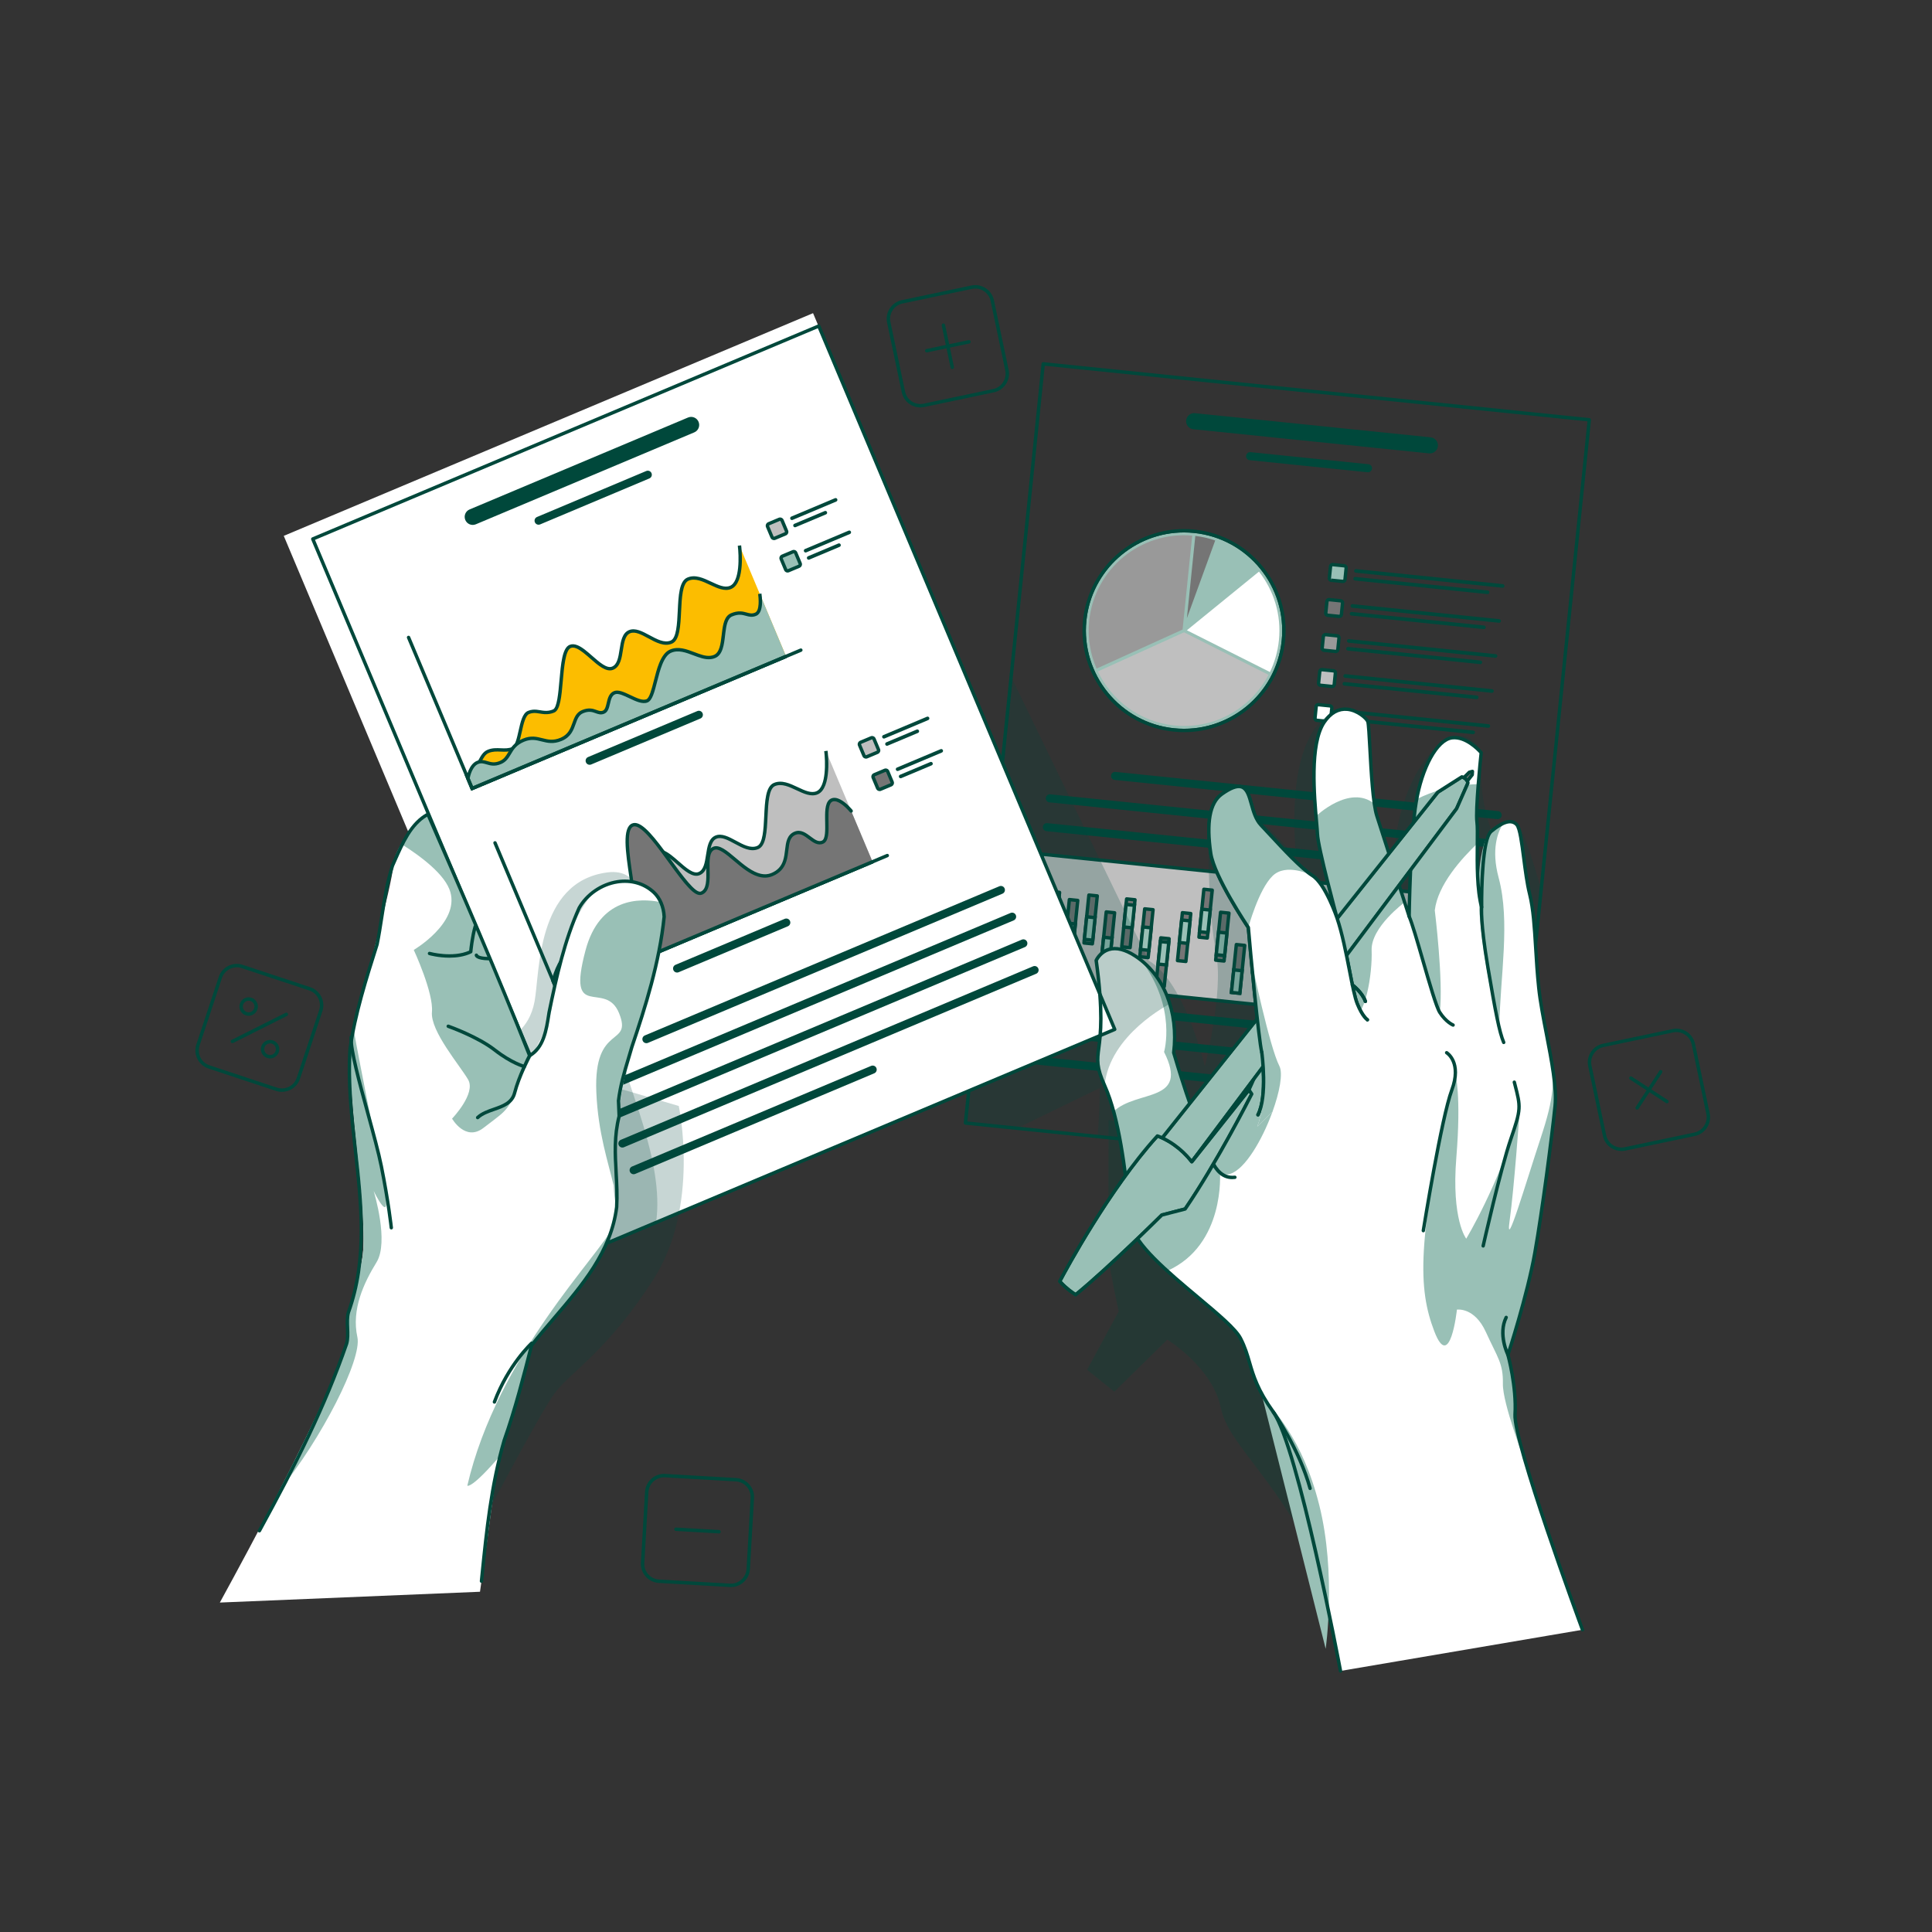 <?xml version="1.0" encoding="UTF-8" standalone="no"?>
<svg
   id="Calque_1"
   data-name="Calque 1"
   viewBox="0 0 1080 1080"
   version="1.1"
   sodipodi:docname="ILLU_05.svg"
   inkscape:export-filename="ILLU_05.png"
   inkscape:export-xdpi="96"
   inkscape:export-ydpi="96"
   inkscape:version="1.4 (86a8ad7, 2024-10-11)"
   xmlns:inkscape="http://www.inkscape.org/namespaces/inkscape"
   xmlns:sodipodi="http://sodipodi.sourceforge.net/DTD/sodipodi-0.dtd"
   xmlns="http://www.w3.org/2000/svg"
   xmlns:svg="http://www.w3.org/2000/svg">
  <rect x="0" y="0" width="1080" height="1080" fill="#333333" stroke="none"/>
  <sodipodi:namedview
     id="namedview193"
     pagecolor="#ffffff"
     bordercolor="#000000"
     borderopacity="0.25"
     inkscape:showpageshadow="2"
     inkscape:pageopacity="0.0"
     inkscape:pagecheckerboard="0"
     inkscape:deskcolor="#d1d1d1"
     inkscape:zoom="0.50152203"
     inkscape:cx="783.61463"
     inkscape:cy="410.74965"
     inkscape:window-width="1920"
     inkscape:window-height="1010"
     inkscape:window-x="2873"
     inkscape:window-y="-6"
     inkscape:window-maximized="1"
     inkscape:current-layer="Calque_1" />
  <defs
     id="defs7">
    <style
       id="style1">
      .cls-1 {
        opacity: .22;
      }

      .cls-1, .cls-2, .cls-3, .cls-4, .cls-5, .cls-6, .cls-7 {
        fill: #00483b;
      }

      .cls-2 {
        opacity: .27;
      }

      .cls-8 {
        fill: #fcbe01;
      }

      .cls-9 {
        fill: #757575;
      }

      .cls-10 {
        clip-path: url(#clippath-1);
      }

      .cls-11 {
        clip-path: url(#clippath-3);
      }

      .cls-12 {
        clip-path: url(#clippath-7);
      }

      .cls-13 {
        clip-path: url(#clippath-5);
      }

      .cls-14 {
        fill: #fff;
      }

      .cls-4 {
        clip-path: url(#clippath-2);
      }

      .cls-5 {
        clip-path: url(#clippath-4);
      }

      .cls-6 {
        clip-path: url(#clippath-6);
      }

      .cls-15 {
        fill: #99c0b6;
      }

      .cls-7 {
        clip-path: url(#clippath);
      }

      .cls-16 {
        fill: #bfbfbf;
      }

      .cls-17 {
        fill: #999;
      }
    </style>
    <clipPath
       id="clippath">
      <path
         class="cls-8"
         d="M545.65,817.72c-11.01,15.95-32.89,19.93-48.84,8.92-6.15-4.27-10.52-10.14-12.96-16.65-3.83-10.39-2.72-22.41,4.04-32.2,4.73-6.82,11.43-11.45,18.81-13.64,9.87-2.97,20.92-1.56,30.05,4.74,15.95,11.01,19.93,32.89,8.9,48.84Z"
         id="path1" />
    </clipPath>
    <clipPath
       id="clippath-1">
      <path
         class="cls-7"
         d="M516.73,833.8c-7.07,0-14.21-2.07-20.46-6.38-6.1-4.23-10.7-10.15-13.31-17.1-4.08-11.05-2.53-23.42,4.15-33.08,4.65-6.72,11.51-11.7,19.32-14.02,10.54-3.17,21.79-1.4,30.86,4.88,7.92,5.47,13.24,13.7,14.96,23.18,1.73,9.48-.34,19.06-5.82,26.98-6.98,10.11-18.25,15.54-29.71,15.54ZM516.84,763.58c-3.3,0-6.62.48-9.86,1.46-7.5,2.23-13.83,6.82-18.3,13.27-6.32,9.15-7.79,20.86-3.93,31.33,2.47,6.59,6.83,12.19,12.61,16.2,15.5,10.7,36.82,6.81,47.51-8.68h0c5.19-7.5,7.15-16.58,5.51-25.56-1.63-8.98-6.67-16.77-14.17-21.95-5.8-4.01-12.53-6.08-19.37-6.08Z"
         clip-path="url(#clippath)"
         id="path2" />
    </clipPath>
    <clipPath
       id="clippath-2">
      <circle
         class="cls-15"
         cx="661.89"
         cy="352.51"
         r="55.82"
         transform="translate(-55.4 571.28) rotate(-45)"
         id="circle2" />
    </clipPath>
    <clipPath
       id="clippath-3">
      <path
         class="cls-4"
         d="M661.93,409.29c-1.93,0-3.87-.1-5.83-.3-15.09-1.55-28.67-8.87-38.24-20.63-9.57-11.76-14-26.54-12.45-41.63,3.19-31.14,31.11-53.87,62.26-50.69,31.14,3.19,53.88,31.12,50.69,62.26-2.99,29.18-27.71,50.99-56.44,50.99ZM661.85,297.64c-27.76,0-51.65,21.07-54.54,49.28-3.08,30.1,18.89,57.09,48.99,60.18,30.09,3.08,57.09-18.89,60.18-48.99l.95.1-.95-.1c3.08-30.1-18.89-57.09-48.99-60.18-1.89-.19-3.77-.29-5.63-.29Z"
         clip-path="url(#clippath-2)"
         id="path3" />
    </clipPath>
    <clipPath
       id="clippath-4">
      <path
         class="cls-15"
         d="M820.59,437.67l-6.32,14.34-169.97,226.63-18.93-12.07,25.7-32.25,152.67-191.5,13.46-8.55s2.88.74,3.39,3.4Z"
         id="path4" />
    </clipPath>
    <clipPath
       id="clippath-5">
      <path
         class="cls-5"
         d="M644.3,679.59c-.18,0-.35-.05-.51-.15l-18.93-12.07c-.23-.15-.38-.38-.43-.65-.04-.27.03-.54.2-.75l178.37-223.75c.07-.08.15-.15.23-.21l13.46-8.55c.22-.14.49-.18.75-.12.14.04,3.48.92,4.09,4.15.04.19.01.38-.06.56l-6.32,14.34c-.03.07-.07.13-.11.19l-169.97,226.63c-.19.25-.47.38-.76.38ZM626.77,666.34l17.3,11.02,169.38-225.83,6.14-13.95c-.39-1.36-1.63-2.01-2.26-2.26l-12.94,8.22-177.61,222.79Z"
         clip-path="url(#clippath-4)"
         id="path5" />
    </clipPath>
    <clipPath
       id="clippath-6">
      <path
         class="cls-15"
         d="M699.74,611.54s-18.97,37.66-37.22,64.29l-13.04,3.37s-29.91,29.73-48.16,44.56c0,0-4.69-2.73-8.92-7.49,0,0,25.92-49.77,54.59-81.27,0,0,4.17,1.27,9.41,5,3.11,2.21,6.6,5.26,9.82,9.42l31.96-40.21,1.58,2.32Z"
         id="path6" />
    </clipPath>
    <clipPath
       id="clippath-7">
      <path
         class="cls-6"
         d="M601.31,724.72c-.16,0-.33-.04-.48-.13-.2-.11-4.87-2.86-9.16-7.68-.26-.3-.31-.72-.13-1.07.26-.5,26.3-50.24,54.73-81.47.25-.27.63-.38.98-.27.18.05,4.38,1.36,9.68,5.13,3.47,2.47,6.59,5.38,9.27,8.67l31.21-39.27c.19-.24.48-.38.78-.36.3.01.58.17.75.42l1.58,2.32c.19.29.22.66.06.96-.19.38-19.21,38.02-37.29,64.4-.13.19-.32.33-.55.38l-12.79,3.31c-2.55,2.52-30.71,30.35-48.05,44.44-.17.14-.39.21-.6.21ZM593.54,716.13c3.11,3.38,6.41,5.64,7.69,6.47,18.05-14.78,47.27-43.78,47.57-44.07.12-.12.27-.2.43-.25l12.7-3.28c16.82-24.61,34.4-58.86,36.71-63.39l-.53-.79-31.15,39.19c-.18.23-.46.36-.75.36h0c-.29,0-.57-.14-.75-.37-2.73-3.53-5.96-6.63-9.62-9.23-3.94-2.8-7.29-4.19-8.57-4.67-26.43,29.24-50.72,74.36-53.72,80.02Z"
         clip-path="url(#clippath-6)"
         id="path7" />
    </clipPath>
  </defs>
  <path
     class="cls-3"
     d="M514.5,227.75c-4.93,0-9.37-3.45-10.42-8.46l-8.19-38.88c-1.21-5.75,2.48-11.41,8.23-12.62l38.88-8.19c5.74-1.21,11.41,2.48,12.62,8.23l8.19,38.88c.59,2.78.05,5.63-1.5,8.01-1.55,2.38-3.94,4.02-6.73,4.6l-38.88,8.19c-.74.16-1.47.23-2.2.23ZM545.2,161.28c-.6,0-1.2.06-1.8.19l-38.88,8.19c-4.72.99-7.75,5.64-6.76,10.36l8.19,38.88c1,4.72,5.64,7.75,10.36,6.76l38.88-8.19h0c4.72-.99,7.75-5.64,6.76-10.36l-8.19-38.88c-.87-4.11-4.51-6.95-8.56-6.95Z"
     id="path8" />
  <path
     class="cls-3"
     d="M532.33,206.31c-.44,0-.84-.31-.93-.76l-4.97-23.59c-.11-.51.22-1.02.74-1.13.52-.11,1.02.22,1.13.74l4.97,23.59c.11.51-.22,1.02-.74,1.13-.07.01-.13.02-.2.02Z"
     id="path9" />
  <path
     class="cls-3"
     d="M518.05,197c-.44,0-.84-.31-.93-.76-.11-.51.22-1.02.74-1.13l23.6-4.97c.52-.1,1.02.22,1.13.74.11.51-.22,1.02-.74,1.13l-23.6,4.97c-.07.01-.13.02-.2.02Z"
     id="path10" />
  <path
     class="cls-3"
     d="M906.4,643.41c-2.04,0-4.04-.59-5.8-1.73-2.38-1.55-4.02-3.94-4.6-6.73l-8.19-38.88c-.59-2.78-.05-5.63,1.5-8.01,1.55-2.38,3.94-4.02,6.73-4.6l38.88-8.19c2.79-.59,5.63-.05,8.01,1.5,2.38,1.55,4.02,3.94,4.6,6.73l8.19,38.88c1.21,5.75-2.48,11.41-8.23,12.62h0l-38.88,8.19c-.74.16-1.48.23-2.22.23ZM937.13,576.93c-.6,0-1.21.06-1.82.19l-38.88,8.19c-4.72.99-7.75,5.64-6.76,10.36l8.19,38.88c.48,2.29,1.82,4.25,3.78,5.52,1.96,1.28,4.3,1.71,6.58,1.23l38.88-8.19c4.72-.99,7.75-5.64,6.76-10.36l-8.19-38.88c-.48-2.29-1.82-4.25-3.78-5.52-1.44-.94-3.08-1.42-4.76-1.42ZM947.3,634.05h.02-.02Z"
     id="path11" />
  <path
     class="cls-3"
     d="M915.18,620.27c-.18,0-.36-.05-.52-.15-.44-.29-.56-.88-.28-1.32l13.17-20.2c.29-.44.88-.56,1.32-.28.44.29.56.88.28,1.32l-13.17,20.2c-.18.28-.49.43-.8.43Z"
     id="path12" />
  <path
     class="cls-3"
     d="M931.86,616.76c-.18,0-.36-.05-.52-.15l-20.2-13.17c-.44-.29-.56-.88-.28-1.32.29-.44.88-.56,1.32-.28l20.2,13.17c.44.29.56.88.28,1.32-.18.28-.49.43-.8.43Z"
     id="path13" />
  <path
     class="cls-3"
     d="M408.59,887.18c-.2,0-.41,0-.62-.02h0l-39.67-2.29c-5.86-.34-10.36-5.38-10.02-11.25l2.29-39.67c.34-5.86,5.42-10.36,11.25-10.02l39.67,2.29c2.84.16,5.45,1.42,7.34,3.55,1.89,2.13,2.84,4.86,2.68,7.7l-2.29,39.67c-.33,5.66-5.03,10.04-10.63,10.04ZM408.08,885.26c4.81.27,8.96-3.41,9.24-8.23l2.29-39.67c.13-2.33-.65-4.58-2.2-6.32-1.55-1.74-3.7-2.78-6.03-2.92l-39.67-2.29c-4.73-.25-8.96,3.41-9.24,8.23l-2.29,39.67c-.28,4.81,3.41,8.96,8.23,9.24l39.67,2.29Z"
     id="path14" />
  <path
     class="cls-3"
     d="M401.93,857.2s-.04,0-.06,0l-24.07-1.39c-.52-.03-.92-.48-.9-1.01.03-.52.4-.93,1.01-.9l24.07,1.39c.52.03.92.48.9,1.01-.03.51-.45.9-.95.9Z"
     id="path15" />
  <path
     class="cls-3"
     d="M157.59,610.34c-1.11,0-2.23-.17-3.34-.54h0l-37.72-12.5c-5.58-1.85-8.61-7.89-6.76-13.46l12.5-37.72c.9-2.7,2.79-4.89,5.33-6.17,2.54-1.28,5.43-1.48,8.13-.59l37.72,12.49c5.58,1.85,8.61,7.89,6.76,13.46l-12.5,37.72c-1.48,4.47-5.65,7.3-10.12,7.3ZM154.85,607.99c4.59,1.52,9.54-.98,11.05-5.55l12.5-37.72c1.52-4.58-.98-9.54-5.55-11.05l-37.72-12.49c-2.22-.74-4.59-.56-6.68.49-2.09,1.05-3.64,2.85-4.38,5.07l-12.5,37.72c-1.52,4.58.98,9.54,5.55,11.05l37.72,12.5Z"
     id="path16" />
  <path
     class="cls-3"
     d="M129.91,583.11c-.35,0-.68-.19-.85-.52-.23-.47-.05-1.04.42-1.28l30.17-15.15c.47-.24,1.04-.05,1.28.42.23.47.05,1.04-.42,1.28l-30.17,15.15c-.14.07-.28.1-.43.1Z"
     id="path17" />
  <path
     class="cls-3"
     d="M139.01,567.82c-1.89,0-3.72-1.04-4.62-2.84-1.28-2.54-.25-5.65,2.29-6.93,1.23-.62,2.63-.72,3.94-.29,1.31.43,2.37,1.35,2.99,2.58,0,0,0,0,0,0,1.27,2.54.25,5.65-2.3,6.93-.74.37-1.53.55-2.31.55ZM139,559.4c-.5,0-1,.12-1.46.35-1.6.81-2.25,2.77-1.45,4.37.81,1.6,2.77,2.25,4.37,1.45,1.6-.81,2.25-2.77,1.45-4.37h0c-.39-.78-1.06-1.36-1.89-1.63-.34-.11-.68-.17-1.03-.17Z"
     id="path18" />
  <path
     class="cls-3"
     d="M150.99,591.66c-1.89,0-3.72-1.04-4.62-2.84-.62-1.23-.72-2.63-.29-3.94.43-1.31,1.35-2.37,2.58-2.99,1.23-.62,2.63-.72,3.94-.29,1.31.43,2.37,1.35,2.99,2.58h0c1.28,2.54.25,5.65-2.29,6.93-.74.37-1.53.55-2.31.55ZM150.97,583.24c-.5,0-1,.12-1.46.35-.78.39-1.36,1.06-1.63,1.89-.27.83-.21,1.71.18,2.49.81,1.6,2.77,2.25,4.37,1.45.78-.39,1.35-1.06,1.63-1.89s.21-1.71-.18-2.49c0,0,0,0,0,0-.39-.78-1.06-1.36-1.89-1.63-.33-.11-.68-.17-1.03-.17Z"
     id="path19" />
  <path
     class="cls-2"
     d="M619.71,626.14s-.15,72.86,0,77.11c.15,4.26,5.66,29.84,5.66,29.84l-17.69,32.61,15.23,12.28,29.63-29.13s25.23,15.59,29.84,37.88c4.61,22.29,32.06,38.53,60.55,100.26,28.49,61.74,60.98-138.14,60.98-138.14l-87.9-110.66-96.32-12.05Z"
     id="path36" />
  <path
     class="cls-3"
     d="M799.77,244.48l-131.77-13.5c-2.47-.25-4.68,1.55-4.94,4.02-.25,2.47,1.55,4.68,4.02,4.94l131.77,13.5c2.47.25,4.68-1.55,4.94-4.02.25-2.47-1.55-4.68-4.02-4.94Z"
     id="path37" />
  <path
     class="cls-3"
     d="M764.95,259.51l-65.89-6.75c-1.24-.13-2.34.77-2.47,2.01-.13,1.24.77,2.34,2.01,2.47l65.89,6.75c1.24.13,2.34-.77,2.47-2.01.13-1.24-.77-2.34-2.01-2.47Z"
     id="path38" />
  <path
     class="cls-3"
     d="M837.44,453.42l-213.87-21.92c-1.24-.13-2.34.77-2.47,2.01-.13,1.24.77,2.34,2.01,2.47l213.87,21.92c1.24.13,2.34-.77,2.47-2.01.13-1.24-.77-2.34-2.01-2.47Z"
     id="path39" />
  <path
     class="cls-3"
     d="M835.79,469.52l-248.69-25.48c-1.24-.13-2.34.77-2.47,2.01-.13,1.24.77,2.34,2.01,2.47l248.69,25.48c1.24.13,2.34-.77,2.47-2.01.13-1.24-.77-2.34-2.01-2.47Z"
     id="path40" />
  <path
     class="cls-3"
     d="M764.5,478.49l-179.05-18.35c-1.24-.13-2.34.77-2.47,2.01-.13,1.24.77,2.34,2.01,2.47l179.05,18.35c1.24.13,2.34-.77,2.47-2.01s-.77-2.34-2.01-2.47Z"
     id="path41" />
  <rect
     class="cls-16"
     x="668.67"
     y="399.86"
     width="71.39"
     height="252.02"
     transform="translate(109.43 1172.96) rotate(-84.15)"
     id="rect41" />
  <path
     class="cls-3"
     d="M826.93,575.27l-252.6-25.89.1-.95,7.37-71.96,252.6,25.88-.1.95-7.37,71.96ZM576.42,547.68l248.81,25.5,7.08-69.12-248.81-25.5-7.08,69.12Z"
     id="path42" />
  <g
     id="g44">
    <circle
       class="cls-15"
       cx="661.89"
       cy="352.51"
       r="55.82"
       transform="translate(-55.4 571.28) rotate(-45)"
       id="circle42" />
    <path
       class="cls-3"
       d="M661.93,409.29c-1.93,0-3.87-.1-5.83-.3-15.09-1.55-28.67-8.87-38.24-20.63-9.57-11.76-14-26.54-12.45-41.63,3.19-31.14,31.11-53.87,62.26-50.69,31.14,3.19,53.88,31.12,50.69,62.26-2.99,29.18-27.71,50.99-56.44,50.99ZM661.85,297.64c-27.76,0-51.65,21.07-54.54,49.28-3.08,30.1,18.89,57.09,48.99,60.18,30.09,3.08,57.09-18.89,60.18-48.99l.95.1-.95-.1c3.08-30.1-18.89-57.09-48.99-60.18-1.89-.19-3.77-.29-5.63-.29Z"
       id="path43" />
    <g
       class="cls-11"
       clip-path="url(#clippath-3)"
       id="g43">
      <circle
         class="cls-14"
         cx="661.89"
         cy="352.51"
         r="55.82"
         transform="translate(-55.4 571.28) rotate(-45)"
         id="circle43" />
    </g>
  </g>
  <path
     class="cls-14"
     d="M663.49,352.33l46.42,23.35c2.62-5.43,4.36-11.4,5.01-17.75,1.47-14.33-2.89-27.91-11.15-38.4l-40.28,32.79Z"
     id="path44" />
  <path
     class="cls-15"
     d="M663.8,349.82l38.87-31.64c-5.73-6.81-13.15-12.19-21.71-15.46l-7.01,19.25-10.15,27.86Z"
     id="path45" />
  <path
     class="cls-9"
     d="M668.19,299.58l-4.71,46,15.83-43.46c-3.54-1.22-7.25-2.08-11.12-2.54Z"
     id="path46" />
  <path
     class="cls-17"
     d="M661.07,351.91l5.38-52.51c-28.93-2.49-54.62,18.67-57.59,47.67-.97,9.44.6,18.56,4.14,26.68l48.07-21.83Z"
     id="path47" />
  <path
     class="cls-16"
     d="M656.46,405.53c22.33,2.29,42.83-9.56,52.66-28.29l-47.24-23.77-48.16,21.87c7.73,16.27,23.52,28.22,42.74,30.19Z"
     id="path48" />
  <rect
     class="cls-15"
     x="743.43"
     y="315.92"
     width="8.79"
     height="8.79"
     rx=".63"
     ry=".63"
     transform="translate(36.55 -74.56) rotate(5.85)"
     id="rect48" />
  <path
     class="cls-3"
     d="M750.68,325.97c-.07,0-.15,0-.22-.01l-6.37-.65c-.57-.06-1.09-.34-1.45-.78s-.53-1-.47-1.57l.65-6.36c.12-1.18,1.14-2.05,2.35-1.92l6.36.65c.57.06,1.08.34,1.45.78.36.44.53,1,.47,1.57l-.65,6.37c-.06.57-.33,1.08-.78,1.44-.39.32-.86.48-1.35.48ZM744.96,316.56c-.12,0-.23.09-.24.22l-.65,6.37.12,1.21.1-.95,6.37.65c.13.02.25-.1.26-.21l.65-6.37c.01-.11-.1-.25-.22-.26l-6.36-.65s-.02,0-.03,0Z"
     id="path49" />
  <path
     class="cls-3"
     d="M839.91,328.55l-82.04-8.41c-.56-.06-.96-.55-.9-1.11.06-.56.55-.96,1.11-.9l82.04,8.41c.56.06.96.55.9,1.11-.06.56-.55.96-1.11.9Z"
     id="path50" />
  <path
     class="cls-3"
     d="M831.43,332.1l-74.01-7.58c-.56-.06-.96-.55-.9-1.11.06-.56.55-.96,1.11-.9l74.01,7.58c.56.06.96.55.9,1.11-.06.56-.55.96-1.11.9Z"
     id="path51" />
  <rect
     class="cls-9"
     x="741.42"
     y="335.49"
     width="8.79"
     height="8.79"
     rx=".63"
     ry=".63"
     transform="translate(38.53 -74.25) rotate(5.85)"
     id="rect51" />
  <path
     class="cls-3"
     d="M748.67,345.54c-.07,0-.15,0-.22-.01h0l-6.37-.65c-.57-.06-1.08-.34-1.45-.78-.36-.44-.53-1-.47-1.57l.65-6.36c.12-1.18,1.16-2.05,2.35-1.92l6.36.65c.57.06,1.08.34,1.45.78.36.44.53,1,.47,1.57l-.65,6.37c-.06.57-.33,1.08-.78,1.44-.39.31-.86.48-1.35.48ZM748.65,343.63c.1.02.25-.1.26-.21l.65-6.37c.01-.11-.1-.25-.22-.26l-6.36-.65c-.11,0-.25.08-.27.21l-.65,6.37.21.26,6.37.65Z"
     id="path52" />
  <path
     class="cls-3"
     d="M837.91,348.13l-82.04-8.41c-.56-.06-.96-.55-.9-1.11.06-.56.55-.96,1.11-.9l82.04,8.41c.56.06.96.55.9,1.11-.06.56-.55.96-1.11.9Z"
     id="path53" />
  <path
     class="cls-3"
     d="M829.43,351.68l-74.01-7.58c-.56-.06-.96-.55-.9-1.11.06-.56.55-.96,1.11-.9l74.01,7.58c.56.06.96.55.9,1.11-.06.56-.55.96-1.11.9Z"
     id="path54" />
  <rect
     class="cls-17"
     x="739.41"
     y="355.07"
     width="8.79"
     height="8.79"
     rx=".63"
     ry=".63"
     transform="translate(40.52 -73.95) rotate(5.85)"
     id="rect54" />
  <path
     class="cls-3"
     d="M746.67,365.12c-.07,0-.15,0-.22-.01h0l-6.37-.65c-1.18-.12-2.04-1.18-1.91-2.35l.65-6.37c.12-1.18,1.17-2.05,2.35-1.92l6.36.65c.57.06,1.08.34,1.45.78.36.44.53,1,.47,1.57l-.65,6.37c-.12,1.1-1.05,1.93-2.13,1.93ZM746.64,363.21c.17.01.25-.08.27-.22l.65-6.36c.01-.11-.1-.25-.22-.26l-6.36-.65c-.11,0-.25.08-.27.21l-.65,6.37c-.01.13.08.25.22.26l6.36.65Z"
     id="path55" />
  <path
     class="cls-3"
     d="M835.9,367.7l-82.04-8.41c-.56-.06-.96-.55-.9-1.11.06-.56.55-.96,1.11-.9l82.04,8.41c.56.06.96.55.9,1.11-.06.56-.55.96-1.11.9Z"
     id="path56" />
  <path
     class="cls-3"
     d="M827.42,371.25l-74.01-7.58c-.56-.06-.96-.55-.9-1.11.06-.56.55-.96,1.11-.9l74.01,7.58c.56.06.96.55.9,1.11-.06.56-.55.96-1.11.9Z"
     id="path57" />
  <rect
     class="cls-16"
     x="737.41"
     y="374.64"
     width="8.79"
     height="8.79"
     rx=".63"
     ry=".63"
     transform="translate(42.5 -73.64) rotate(5.85)"
     id="rect57" />
  <path
     class="cls-3"
     d="M744.66,384.69c-.07,0-.15,0-.22-.01l-6.37-.65c-1.18-.12-2.04-1.18-1.91-2.35l.65-6.37c.06-.57.33-1.08.78-1.45.44-.36,1-.53,1.58-.47l6.36.65c.57.06,1.08.34,1.45.78.36.44.53,1,.47,1.57l-.65,6.37c-.12,1.1-1.05,1.93-2.13,1.93ZM738.97,375.29l-.27.21-.65,6.37c-.01.13.08.25.21.26l6.37.65c.12,0,.25-.08.26-.22l.65-6.36c.01-.11-.1-.25-.22-.26l-6.36-.65Z"
     id="path58" />
  <path
     class="cls-3"
     d="M833.9,387.28l-82.04-8.41c-.56-.06-.96-.55-.9-1.11.06-.56.55-.96,1.11-.9l82.04,8.41c.56.06.96.55.9,1.11-.06.56-.55.96-1.11.9Z"
     id="path59" />
  <path
     class="cls-3"
     d="M825.42,390.83l-74.01-7.58c-.56-.06-.96-.55-.9-1.11.06-.56.55-.96,1.11-.9l74.01,7.58c.56.06.96.55.9,1.11-.06.56-.55.96-1.11.9Z"
     id="path60" />
  <rect
     class="cls-14"
     x="735.4"
     y="394.22"
     width="8.79"
     height="8.79"
     rx=".63"
     ry=".63"
     transform="translate(44.48 -73.33) rotate(5.85)"
     id="rect60" />
  <path
     class="cls-3"
     d="M742.65,404.27c-.07,0-.15,0-.22-.01h0l-6.37-.65c-1.18-.12-2.04-1.18-1.91-2.35l.65-6.37c.12-1.18,1.17-2.05,2.35-1.92l6.36.65c.57.06,1.08.34,1.45.78.36.44.53,1,.47,1.57l-.65,6.37c-.11,1.1-1.05,1.93-2.13,1.93ZM742.63,402.36c.15.02.25-.08.27-.21l.65-6.37c.01-.11-.1-.25-.22-.26l-6.36-.65c-.15-.02-.25.08-.27.21l-.65,6.37c-.01.13.08.25.21.26l6.37.65Z"
     id="path61" />
  <path
     class="cls-3"
     d="M831.89,406.85l-82.04-8.41c-.56-.06-.96-.55-.9-1.11.06-.56.55-.96,1.11-.9l82.04,8.41c.56.06.96.55.9,1.11-.06.56-.55.96-1.11.9Z"
     id="path62" />
  <path
     class="cls-3"
     d="M823.41,410.4l-74.01-7.58c-.56-.06-.96-.55-.9-1.11.06-.56.55-.96,1.11-.9l74.01,7.58c.56.06.96.55.9,1.11-.06.56-.55.96-1.11.9Z"
     id="path63" />
  <rect
     class="cls-9"
     x="796.76"
     y="523.63"
     width="4.71"
     height="26.92"
     transform="translate(1539.3 1152.86) rotate(-174.15)"
     id="rect63" />
  <path
     class="cls-3"
     d="M800.09,551.67s-.07,0-.1,0l-4.69-.48c-.25-.03-.48-.15-.64-.35-.16-.2-.23-.45-.21-.7l2.74-26.78c.05-.53.51-.89,1.04-.85l4.69.48c.25.03.48.15.64.35.16.2.23.45.21.7l-2.74,26.78c-.05.49-.46.86-.95.86ZM796.45,549.39l2.79.29,2.55-24.89-2.79-.29-2.55,24.89Z"
     id="path64" />
  <rect
     class="cls-15"
     x="796.45"
     y="533.8"
     width="4.71"
     height="12.67"
     transform="translate(1538.39 1158.89) rotate(-174.15)"
     id="rect64" />
  <path
     class="cls-3"
     d="M801.35,547.73l-6.58-.67,1.49-14.5,6.58.67-1.49,14.5ZM796.86,545.35l2.79.29,1.1-10.71-2.79-.28-1.1,10.71Z"
     id="path65" />
  <rect
     class="cls-9"
     x="808"
     y="517.95"
     width="4.71"
     height="26.92"
     transform="translate(1562.32 1142.65) rotate(-174.15)"
     id="rect65" />
  <path
     class="cls-3"
     d="M811.33,545.99s-.07,0-.1,0l-4.69-.48c-.25-.03-.48-.15-.64-.35-.16-.2-.23-.45-.21-.7l2.74-26.78c.05-.53.53-.9,1.04-.85l4.69.48c.25.03.48.15.64.35.16.2.23.45.21.7l-2.74,26.78c-.05.49-.46.86-.95.86ZM807.68,543.71l2.79.29,2.55-24.89-2.79-.29-2.55,24.89Z"
     id="path66" />
  <rect
     class="cls-15"
     x="804.02"
     y="529.08"
     width="12.67"
     height="4.71"
     transform="translate(199.06 1283.37) rotate(-84.15)"
     id="rect66" />
  <path
     class="cls-3"
     d="M812.9,539.02l-6.58-.67,1.49-14.5,6.58.67-1.49,14.5ZM808.41,536.65l2.79.29,1.1-10.71-2.79-.29-1.1,10.71Z"
     id="path67" />
  <rect
     class="cls-9"
     x="818.02"
     y="524.17"
     width="4.71"
     height="26.92"
     transform="translate(1581.67 1156.07) rotate(-174.15)"
     id="rect67" />
  <path
     class="cls-3"
     d="M821.34,552.21s-.07,0-.1,0l-4.68-.48c-.52-.05-.9-.52-.85-1.04l2.74-26.78c.03-.25.15-.48.35-.64.2-.16.45-.23.7-.21l4.69.48c.25.03.48.15.64.35.16.2.23.45.21.7l-2.74,26.78c-.03.25-.15.48-.35.64-.17.14-.38.21-.6.21ZM817.7,549.93l2.79.29,2.55-24.89-2.79-.29-2.55,24.89Z"
     id="path68" />
  <rect
     class="cls-15"
     x="818.33"
     y="528.29"
     width="4.71"
     height="12.67"
     transform="translate(1582.57 1150.15) rotate(-174.15)"
     id="rect68" />
  <path
     class="cls-3"
     d="M823.23,542.22l-6.58-.67,1.49-14.5,6.58.67-1.49,14.5ZM818.74,539.84l2.79.28,1.1-10.71-2.79-.29-1.1,10.71Z"
     id="path69" />
  <rect
     class="cls-9"
     x="786.76"
     y="517.25"
     width="4.71"
     height="26.92"
     transform="translate(1520 1139.13) rotate(-174.15)"
     id="rect69" />
  <path
     class="cls-3"
     d="M790.08,545.3s-.07,0-.1,0l-4.68-.48c-.52-.05-.9-.52-.85-1.04l2.74-26.78c.03-.25.15-.48.35-.64.2-.16.45-.23.7-.21l4.68.48c.52.05.9.52.85,1.04l-2.74,26.78c-.03.25-.15.48-.35.64-.17.14-.38.21-.6.21ZM786.44,543.02l2.79.29,2.55-24.89-2.79-.29-2.55,24.89Z"
     id="path70" />
  <rect
     class="cls-15"
     x="786.45"
     y="527.43"
     width="4.71"
     height="12.67"
     transform="translate(1519.09 1145.16) rotate(-174.15)"
     id="rect70" />
  <path
     class="cls-3"
     d="M791.35,541.36l-6.58-.67,1.49-14.5,6.58.67-1.49,14.5ZM786.86,538.98l2.79.29,1.1-10.71-2.79-.29-1.1,10.71Z"
     id="path71" />
  <rect
     class="cls-9"
     x="775.4"
     y="524.1"
     width="4.71"
     height="26.92"
     transform="translate(1496.67 1151.59) rotate(-174.15)"
     id="rect71" />
  <path
     class="cls-3"
     d="M778.73,552.14s-.07,0-.1,0l-4.68-.48c-.52-.05-.9-.52-.85-1.04l2.74-26.78c.03-.25.15-.48.35-.64.19-.16.46-.23.7-.21l4.69.48c.25.03.48.15.64.35.16.2.23.45.21.7l-2.74,26.78c-.03.25-.15.48-.35.64-.17.14-.38.21-.6.21ZM775.09,549.86l2.79.29,2.55-24.89-2.79-.29-2.55,24.89Z"
     id="path72" />
  <rect
     class="cls-15"
     x="774.99"
     y="535.28"
     width="4.71"
     height="12.67"
     transform="translate(1495.4 1159.68) rotate(-174.15)"
     id="rect72" />
  <path
     class="cls-3"
     d="M779.89,549.21l-6.58-.67,1.49-14.5,6.58.67-1.49,14.5ZM775.4,546.83l2.79.29,1.1-10.71-2.79-.29-1.1,10.71Z"
     id="path73" />
  <rect
     class="cls-9"
     x="765.56"
     y="516.1"
     width="4.71"
     height="26.92"
     transform="translate(1477.87 1134.64) rotate(-174.15)"
     id="rect73" />
  <path
     class="cls-3"
     d="M768.89,544.15s-.07,0-.1,0l-4.69-.48c-.25-.03-.48-.15-.64-.35-.16-.2-.23-.45-.21-.7l2.74-26.78c.05-.53.52-.9,1.04-.85l4.69.48c.25.03.48.15.64.35.16.2.23.45.21.7l-2.74,26.78c-.05.49-.46.86-.95.86ZM765.25,541.86l2.79.29,2.55-24.89-2.79-.29-2.55,24.89Z"
     id="path74" />
  <rect
     class="cls-15"
     x="764.94"
     y="529.31"
     width="4.71"
     height="12.67"
     transform="translate(1475.98 1146.73) rotate(-174.15)"
     id="rect74" />
  <path
     class="cls-3"
     d="M769.84,543.23l-6.58-.67,1.49-14.5,6.58.68-1.49,14.5ZM765.35,540.85l2.79.29,1.1-10.71-2.79-.29-1.1,10.71Z"
     id="path75" />
  <rect
     class="cls-9"
     x="753.58"
     y="529.02"
     width="4.71"
     height="26.92"
     transform="translate(1452.62 1159.22) rotate(-174.15)"
     id="rect75" />
  <path
     class="cls-3"
     d="M756.91,557.07s-.07,0-.1,0l-4.68-.48c-.25-.03-.48-.15-.64-.35-.16-.2-.23-.45-.21-.7l2.74-26.78c.03-.25.15-.48.35-.64.2-.16.45-.23.7-.21l4.69.48c.25.03.48.15.64.35.16.2.23.45.21.7l-2.74,26.78c-.05.49-.46.86-.95.86ZM753.27,554.79l2.79.28,2.55-24.89-2.79-.29-2.55,24.89Z"
     id="path76" />
  <rect
     class="cls-15"
     x="752.96"
     y="542.23"
     width="4.71"
     height="12.67"
     transform="translate(1450.76 1171.28) rotate(-174.15)"
     id="rect76" />
  <path
     class="cls-3"
     d="M757.86,556.15l-6.58-.67,1.49-14.5,6.58.67-1.49,14.5ZM753.37,553.78l2.79.28,1.1-10.71-2.79-.29-1.1,10.71Z"
     id="path77" />
  <rect
     class="cls-9"
     x="744.77"
     y="511.08"
     width="4.71"
     height="26.92"
     transform="translate(1436.89 1122.5) rotate(-174.15)"
     id="rect77" />
  <path
     class="cls-3"
     d="M748.09,539.12s-.07,0-.1,0l-4.69-.48c-.25-.03-.48-.15-.64-.35-.16-.2-.23-.45-.21-.7l2.74-26.78c.05-.53.53-.9,1.04-.85l4.69.48c.25.03.48.15.64.35.16.2.23.45.21.7l-2.74,26.78c-.05.49-.46.86-.95.86ZM744.45,536.84l2.79.29,2.55-24.89-2.79-.29-2.55,24.89Z"
     id="path78" />
  <rect
     class="cls-15"
     x="744.45"
     y="521.25"
     width="4.71"
     height="12.67"
     transform="translate(1435.96 1128.55) rotate(-174.15)"
     id="rect78" />
  <path
     class="cls-3"
     d="M749.36,535.18l-6.58-.67,1.49-14.5,6.58.67-1.49,14.5ZM744.87,532.8l2.79.29,1.1-10.71-2.79-.29-1.1,10.71Z"
     id="path79" />
  <rect
     class="cls-9"
     x="734.38"
     y="508.43"
     width="4.71"
     height="26.92"
     transform="translate(1416.42 1116.19) rotate(-174.15)"
     id="rect79" />
  <path
     class="cls-3"
     d="M737.71,536.48s-.07,0-.1,0l-4.68-.48c-.52-.05-.9-.52-.85-1.04l2.74-26.78c.03-.25.15-.48.35-.64.2-.16.45-.23.7-.21l4.69.48c.25.03.48.15.64.35.16.2.23.45.21.7l-2.74,26.78c-.03.25-.15.48-.35.64-.17.14-.38.21-.6.21ZM734.07,534.19l2.79.29,2.55-24.89-2.79-.29-2.55,24.89Z"
     id="path80" />
  <rect
     class="cls-15"
     x="734.69"
     y="512.56"
     width="4.71"
     height="12.67"
     transform="translate(1417.36 1110.21) rotate(-174.15)"
     id="rect80" />
  <path
     class="cls-3"
     d="M739.59,526.48l-6.58-.67,1.49-14.5,6.58.67-1.49,14.5ZM735.1,524.11l2.79.29,1.1-10.71-2.79-.29-1.1,10.71Z"
     id="path81" />
  <rect
     class="cls-9"
     x="722.11"
     y="524.16"
     width="4.71"
     height="26.92"
     transform="translate(1390.37 1146.29) rotate(-174.15)"
     id="rect81" />
  <path
     class="cls-3"
     d="M725.44,552.21s-.07,0-.1,0l-4.69-.48c-.25-.03-.48-.15-.64-.35-.16-.2-.23-.45-.21-.7l2.74-26.78c.03-.25.15-.48.35-.64.19-.16.46-.23.7-.21l4.68.48c.52.05.9.52.85,1.04l-2.74,26.78c-.03.25-.15.48-.35.64-.17.14-.38.21-.6.21ZM721.8,549.92l2.79.29,2.55-24.89-2.79-.29-2.55,24.89Z"
     id="path82" />
  <rect
     class="cls-15"
     x="722.53"
     y="527.28"
     width="4.71"
     height="12.67"
     transform="translate(1391.6 1138.34) rotate(-174.15)"
     id="rect82" />
  <path
     class="cls-3"
     d="M727.43,541.2l-6.58-.67,1.49-14.5,6.58.67-1.49,14.5ZM722.94,538.83l2.79.29,1.1-10.71-2.79-.29-1.1,10.71Z"
     id="path83" />
  <rect
     class="cls-9"
     x="712.78"
     y="511.31"
     width="4.71"
     height="26.92"
     transform="translate(1373.05 1119.7) rotate(-174.15)"
     id="rect83" />
  <path
     class="cls-3"
     d="M716.1,539.35s-.07,0-.1,0l-4.69-.48c-.25-.03-.48-.15-.64-.35-.16-.2-.23-.45-.21-.7l2.74-26.78c.05-.53.54-.9,1.04-.85l4.69.48c.25.03.48.15.64.35.16.2.23.45.21.7l-2.74,26.78c-.05.49-.46.86-.95.86ZM712.46,537.07l2.79.29,2.55-24.89-2.79-.29-2.55,24.89Z"
     id="path84" />
  <rect
     class="cls-15"
     x="712.57"
     y="520.48"
     width="4.71"
     height="12.67"
     transform="translate(1372.42 1123.76) rotate(-174.15)"
     id="rect84" />
  <path
     class="cls-3"
     d="M717.47,534.4l-6.58-.67,1.49-14.5,6.58.67-1.49,14.5ZM712.98,532.03l2.79.28,1.1-10.71-2.79-.29-1.1,10.71Z"
     id="path85" />
  <rect
     class="cls-9"
     x="701.51"
     y="517.22"
     width="4.71"
     height="26.92"
     transform="translate(1349.96 1130.36) rotate(-174.15)"
     id="rect85" />
  <path
     class="cls-3"
     d="M704.84,545.26s-.07,0-.1,0l-4.68-.48c-.52-.05-.9-.52-.85-1.04l2.74-26.78c.03-.25.15-.48.35-.64.2-.16.45-.23.7-.21l4.69.48c.25.03.48.15.64.35.16.2.23.45.21.7l-2.74,26.78c-.03.25-.15.48-.35.64-.17.14-.38.21-.6.21ZM701.2,542.98l2.79.29,2.55-24.89-2.79-.29-2.55,24.89Z"
     id="path86" />
  <rect
     class="cls-15"
     x="701.2"
     y="527.39"
     width="4.71"
     height="12.67"
     transform="translate(1349.05 1136.39) rotate(-174.15)"
     id="rect86" />
  <path
     class="cls-3"
     d="M706.1,541.32l-6.58-.67,1.49-14.5,6.58.67-1.49,14.5ZM701.61,538.94l2.79.29,1.1-10.71-2.79-.29-1.1,10.71Z"
     id="path87" />
  <rect
     class="cls-9"
     x="689.74"
     y="528.16"
     width="4.71"
     height="26.92"
     transform="translate(1325.35 1150.99) rotate(-174.15)"
     id="rect87" />
  <path
     class="cls-3"
     d="M693.06,556.21s-.07,0-.1,0l-4.68-.48c-.52-.05-.9-.52-.85-1.04l2.74-26.78c.03-.25.15-.48.35-.64.2-.16.45-.23.7-.21l4.69.48c.25.03.48.15.64.35.16.2.23.45.21.7l-2.74,26.78c-.03.25-.15.48-.35.64-.17.14-.38.21-.6.21ZM689.42,553.92l2.79.29,2.55-24.89-2.79-.29-2.55,24.89Z"
     id="path88" />
  <rect
     class="cls-15"
     x="689.01"
     y="542.37"
     width="4.71"
     height="12.67"
     transform="translate(1323.2 1165.03) rotate(-174.15)"
     id="rect88" />
  <path
     class="cls-3"
     d="M693.91,556.3l-6.58-.67,1.49-14.5,6.58.67-1.49,14.5ZM689.42,553.92l2.79.29,1.1-10.71-2.79-.29-1.1,10.71Z"
     id="path89" />
  <rect
     class="cls-9"
     x="680.93"
     y="510.12"
     width="4.71"
     height="26.92"
     transform="translate(1309.65 1114.07) rotate(-174.15)"
     id="rect89" />
  <path
     class="cls-3"
     d="M684.25,538.16s-.07,0-.1,0l-4.68-.48c-.52-.05-.9-.52-.85-1.04l2.74-26.78c.03-.25.15-.48.35-.64.19-.16.45-.23.7-.21l4.69.48c.25.03.48.15.64.35.16.2.23.45.21.7l-2.74,26.78c-.03.25-.15.48-.35.64-.17.14-.38.21-.6.21ZM680.61,535.88l2.79.29,2.55-24.89-2.79-.29-2.55,24.89Z"
     id="path90" />
  <rect
     class="cls-15"
     x="680.51"
     y="521.3"
     width="4.71"
     height="12.67"
     transform="translate(1308.4 1122.14) rotate(-174.15)"
     id="rect90" />
  <path
     class="cls-3"
     d="M685.42,535.23l-6.58-.67,1.49-14.5,6.58.67-1.49,14.5ZM680.93,532.85l2.79.29,1.1-10.71-2.79-.29-1.1,10.71Z"
     id="path91" />
  <rect
     class="cls-9"
     x="671.59"
     y="497.27"
     width="4.71"
     height="26.92"
     transform="translate(1292.3 1087.51) rotate(-174.15)"
     id="rect91" />
  <path
     class="cls-3"
     d="M674.91,525.31s-.07,0-.1,0l-4.68-.48c-.52-.05-.9-.52-.85-1.04l2.74-26.78c.03-.25.15-.48.35-.64.2-.16.45-.23.7-.21l4.68.48c.52.05.9.52.85,1.04l-2.74,26.78c-.03.25-.15.48-.35.64-.17.14-.38.21-.6.21ZM671.28,523.03l2.79.29,2.55-24.89-2.79-.29-2.55,24.89Z"
     id="path92" />
  <rect
     class="cls-15"
     x="671.17"
     y="508.45"
     width="4.71"
     height="12.67"
     transform="translate(1291.08 1095.55) rotate(-174.15)"
     id="rect92" />
  <path
     class="cls-3"
     d="M676.08,522.38l-6.58-.67,1.49-14.5,6.58.67-1.49,14.5ZM671.59,520l2.79.29,1.1-10.71-2.79-.29-1.1,10.71Z"
     id="path93" />
  <rect
     class="cls-9"
     x="659.59"
     y="510.36"
     width="4.71"
     height="26.92"
     transform="translate(1267.06 1112.39) rotate(-174.15)"
     id="rect93" />
  <path
     class="cls-3"
     d="M662.92,538.41s-.07,0-.1,0l-4.69-.48c-.25-.03-.48-.15-.64-.35-.16-.2-.23-.45-.21-.7l2.74-26.78c.05-.53.51-.9,1.04-.85l4.69.48c.25.03.48.15.64.35.16.2.23.45.21.7l-2.74,26.78c-.05.49-.46.86-.95.86ZM659.28,536.12l2.79.29,2.55-24.89-2.79-.29-2.55,24.89Z"
     id="path94" />
  <rect
     class="cls-15"
     x="659.9"
     y="514.49"
     width="4.71"
     height="12.67"
     transform="translate(1267.95 1106.46) rotate(-174.15)"
     id="rect94" />
  <path
     class="cls-3"
     d="M664.8,528.41l-6.58-.67,1.49-14.5,6.58.68-1.49,14.5ZM660.31,526.04l2.79.29,1.1-10.71-2.79-.29-1.1,10.71Z"
     id="path95" />
  <rect
     class="cls-9"
     x="647.5"
     y="524.42"
     width="4.71"
     height="26.92"
     transform="translate(1241.49 1139.2) rotate(-174.15)"
     id="rect95" />
  <path
     class="cls-3"
     d="M650.82,552.47s-.07,0-.1,0l-4.68-.48c-.52-.05-.9-.52-.85-1.04l2.74-26.78c.05-.52.52-.9,1.04-.85l4.68.48c.25.03.48.15.64.35.16.2.23.45.21.7l-2.74,26.78c-.03.25-.15.48-.35.64-.17.14-.38.21-.6.21ZM647.18,550.18l2.79.29,2.55-24.89-2.79-.28-2.55,24.89Z"
     id="path96" />
  <rect
     class="cls-15"
     x="648.01"
     y="526.53"
     width="4.71"
     height="12.67"
     transform="translate(1243.03 1129.25) rotate(-174.15)"
     id="rect96" />
  <path
     class="cls-3"
     d="M652.91,540.45l-6.58-.67,1.49-14.5,6.58.67-1.49,14.5ZM648.42,538.08l2.79.29,1.1-10.71-2.79-.28-1.1,10.71Z"
     id="path97" />
  <rect
     class="cls-9"
     x="638.5"
     y="508.2"
     width="4.71"
     height="26.92"
     transform="translate(1225.21 1105.93) rotate(-174.15)"
     id="rect97" />
  <path
     class="cls-3"
     d="M641.83,536.25s-.07,0-.1,0l-4.68-.48c-.52-.05-.9-.52-.85-1.04l2.74-26.78c.05-.52.53-.9,1.04-.85l4.69.48c.25.03.48.15.64.35.16.2.23.45.21.7l-2.74,26.78c-.03.25-.15.48-.35.64-.17.14-.38.21-.6.21ZM638.19,533.96l2.79.29,2.55-24.89-2.79-.28-2.55,24.89Z"
     id="path98" />
  <rect
     class="cls-15"
     x="638.19"
     y="518.38"
     width="4.71"
     height="12.67"
     transform="translate(1224.25 1112.01) rotate(-174.15)"
     id="rect98" />
  <path
     class="cls-3"
     d="M643.09,532.3l-6.58-.67,1.49-14.5,6.58.67-1.49,14.5ZM638.6,529.93l2.79.28,1.1-10.71-2.79-.29-1.1,10.71Z"
     id="path99" />
  <rect
     class="cls-9"
     x="628.41"
     y="502.67"
     width="4.71"
     height="26.92"
     transform="translate(1205.62 1093.88) rotate(-174.15)"
     id="rect99" />
  <path
     class="cls-3"
     d="M631.74,530.71s-.07,0-.1,0l-4.69-.48c-.25-.03-.48-.15-.64-.35-.16-.2-.23-.45-.21-.7l2.74-26.78c.03-.25.15-.48.35-.64.19-.16.46-.23.7-.21l4.68.48c.52.05.9.52.85,1.04l-2.74,26.78c-.03.25-.15.48-.35.64-.17.14-.38.21-.6.21ZM628.1,528.43l2.79.29,2.55-24.89-2.79-.29-2.55,24.89Z"
     id="path100" />
  <rect
     class="cls-15"
     x="628.82"
     y="505.78"
     width="4.71"
     height="12.67"
     transform="translate(1206.87 1085.9) rotate(-174.15)"
     id="rect100" />
  <path
     class="cls-3"
     d="M633.73,519.71l-6.58-.67,1.49-14.5,6.58.67-1.49,14.5ZM629.24,517.33l2.79.29,1.1-10.71-2.79-.28-1.1,10.71Z"
     id="path101" />
  <rect
     class="cls-9"
     x="617.01"
     y="509.94"
     width="4.71"
     height="26.92"
     transform="translate(1182.14 1107.23) rotate(-174.15)"
     id="rect101" />
  <path
     class="cls-3"
     d="M620.34,537.98s-.07,0-.1,0l-4.69-.48c-.25-.03-.48-.15-.64-.35-.16-.2-.23-.45-.21-.7l2.74-26.78c.03-.25.15-.48.35-.64.19-.16.45-.23.7-.21l4.68.48c.52.05.9.52.85,1.04l-2.74,26.78c-.03.25-.15.48-.35.64-.17.14-.38.21-.6.21ZM616.7,535.7l2.79.29,2.55-24.89-2.79-.29-2.55,24.89Z"
     id="path102" />
  <rect
     class="cls-15"
     x="616.29"
     y="524.15"
     width="4.71"
     height="12.67"
     transform="translate(1179.99 1121.26) rotate(-174.15)"
     id="rect102" />
  <path
     class="cls-3"
     d="M621.19,538.07l-6.58-.67,1.49-14.5,6.58.67-1.49,14.5ZM616.7,535.7l2.79.29,1.1-10.71-2.79-.29-1.1,10.71Z"
     id="path103" />
  <rect
     class="cls-9"
     x="607.32"
     y="500.5"
     width="4.71"
     height="26.92"
     transform="translate(1163.8 1087.39) rotate(-174.15)"
     id="rect103" />
  <path
     class="cls-3"
     d="M610.65,528.55s-.07,0-.1,0l-4.69-.48c-.25-.03-.48-.15-.64-.35-.16-.2-.23-.45-.21-.7l2.74-26.78c.05-.53.52-.89,1.04-.85l4.69.48c.25.03.48.15.64.35.16.2.23.45.21.7l-2.74,26.78c-.05.49-.46.86-.95.86ZM607.01,526.27l2.79.29,2.55-24.89-2.79-.29-2.55,24.89Z"
     id="path104" />
  <rect
     class="cls-15"
     x="606.8"
     y="512.7"
     width="4.71"
     height="12.67"
     transform="translate(1162.22 1097.48) rotate(-174.15)"
     id="rect104" />
  <path
     class="cls-3"
     d="M611.71,526.62l-6.58-.67,1.49-14.5,6.58.67-1.49,14.5ZM607.22,524.25l2.79.29,1.1-10.71-2.79-.29-1.1,10.71Z"
     id="path105" />
  <rect
     class="cls-9"
     x="596.41"
     y="503.04"
     width="4.71"
     height="26.92"
     transform="translate(1141.76 1091.33) rotate(-174.15)"
     id="rect105" />
  <path
     class="cls-3"
     d="M599.73,531.08s-.07,0-.1,0l-4.69-.48c-.25-.03-.48-.15-.64-.35-.16-.2-.23-.45-.21-.7l2.74-26.78c.05-.53.53-.89,1.04-.85l4.69.48c.25.03.48.15.64.35.16.2.23.45.21.7l-2.74,26.78c-.05.49-.46.86-.95.86ZM596.09,528.8l2.79.29,2.55-24.89-2.79-.29-2.55,24.89Z"
     id="path106" />
  <rect
     class="cls-15"
     x="595.78"
     y="516.24"
     width="4.71"
     height="12.67"
     transform="translate(1139.9 1103.39) rotate(-174.15)"
     id="rect106" />
  <path
     class="cls-3"
     d="M600.69,530.16l-6.58-.67,1.49-14.5,6.58.67-1.49,14.5ZM596.2,527.79l2.79.29,1.1-10.71-2.79-.28-1.1,10.71Z"
     id="path107" />
  <rect
     class="cls-9"
     x="586.22"
     y="498.52"
     width="4.71"
     height="26.92"
     transform="translate(1121.89 1081.28) rotate(-174.15)"
     id="rect107" />
  <path
     class="cls-3"
     d="M589.54,526.56s-.07,0-.1,0l-4.68-.48c-.52-.05-.9-.52-.85-1.04l2.74-26.78c.03-.25.15-.48.35-.64.19-.16.46-.23.7-.21l4.68.48c.52.05.9.52.85,1.04l-2.74,26.78c-.03.25-.15.48-.35.64-.17.14-.38.21-.6.21ZM585.9,524.28l2.79.29,2.55-24.89-2.79-.29-2.55,24.89Z"
     id="path108" />
  <rect
     class="cls-15"
     x="586.83"
     y="499.62"
     width="4.71"
     height="12.67"
     transform="translate(1123.74 1069.32) rotate(-174.15)"
     id="rect108" />
  <path
     class="cls-3"
     d="M591.73,513.54l-6.58-.67,1.49-14.5,6.58.67-1.49,14.5ZM587.24,511.16l2.79.29,1.1-10.71-2.79-.28-1.1,10.71Z"
     id="path109" />
  <path
     class="cls-3"
     d="M844.95,659.98s-.07,0-.1,0l-305.26-31.27c-.25-.03-.48-.15-.64-.35-.16-.2-.23-.45-.21-.7l43.48-424.36c.05-.52.52-.9,1.04-.85l305.26,31.27c.25.03.48.15.64.35.16.2.23.45.21.7l-43.48,424.36c-.05.49-.46.86-.95.86ZM540.73,626.91l303.37,31.08,43.29-422.46-303.37-31.08-43.29,422.46Z"
     id="path110" />
  <path
     class="cls-3"
     d="M824.15,583.12l-213.87-21.92c-1.24-.13-2.34.77-2.47,2.01-.13,1.24.77,2.34,2.01,2.47l213.87,21.92c1.24.13,2.34-.77,2.47-2.01s-.77-2.34-2.01-2.47Z"
     id="path111" />
  <path
     class="cls-3"
     d="M822.49,599.22l-248.69-25.48c-1.24-.13-2.34.77-2.47,2.01-.13,1.24.77,2.34,2.01,2.47l248.69,25.48c1.24.13,2.34-.77,2.47-2.01.13-1.24-.77-2.34-2.01-2.47Z"
     id="path112" />
  <path
     class="cls-3"
     d="M716.39,604.62l-144.23-14.78c-1.24-.13-2.34.77-2.47,2.01-.13,1.24.77,2.34,2.01,2.47l144.23,14.78c1.24.13,2.34-.77,2.47-2.01s-.77-2.34-2.01-2.47Z"
     id="path113" />
  <path
     class="cls-1"
     d="M847.73,460.81c-7.37-.59-9.93,11.17-9.93,11.17,0,0-11.66-15.28-9.81-51.22,0,0-5.7-15.93-20.96-6.31-15.24,9.62-31.08,43.54-27.31,80.49l-29.67-98.5c-10.25,2.17-31.08,15.95-25.59,82.47l-32.37-34.22s-8.77-2.82-13.72,4.94c-4.95,7.77-2.59,63.3,1.51,84.07,4.12,20.79-6.35,62.5-6.35,62.5,0,0-11.16-47.26-31.36-59.21l-76.93-158.66-25.55,249.43,28.83,2.95,46.3-22.54c-.26,10.42-.51,20-1.27,27.15l231.4,23.7,16.56-161.63c-5.62-20.14-10.99-36.38-13.78-36.59Z"
     id="path114" />
  <path
     class="cls-14"
     d="M884.62,911.05l-135.29,23.02s-23.55-125.1-37.6-144.8c-14.04-19.72-11.47-27.82-18.29-41.1-4.12-8.02-24.75-22.98-40.95-37.75h-.02c-1.41-1.28-2.78-2.55-4.1-3.83-.57-.51-1.11-1.07-1.64-1.58-2.15-2.13-4.15-4.21-5.93-6.25-.65-.72-1.26-1.45-1.83-2.17-3.37-4.17-5.75-8.08-6.55-11.6-.06-.19-.1-.38-.11-.59-.06-.25-.1-.48-.11-.71-.36-2.95-.74-6.33-1.12-9.98-.08-.72-.15-1.49-.25-2.25-.04-.3-.08-.59-.11-.91-.32-3.05-.69-6.29-1.11-9.62-.42-3.49-.88-7.11-1.41-10.75-.17-1.26-.34-2.52-.55-3.79,0-.02,0-.04-.02-.04-.21-1.41-.44-2.82-.67-4.25-.21-1.22-.42-2.44-.63-3.66-.04-.21-.1-.4-.11-.57-.27-1.43-.53-2.82-.8-4.23-.06-.15-.08-.3-.1-.48-.27-1.24-.51-2.46-.8-3.7-.59-2.76-1.26-5.47-1.98-8.1-1.43-5.24-3.11-10.14-5.05-14.48-9.76-21.78,2.93-13.91-4.71-69.95,0,0,5.62-13,21.65-2.61,1.24.8,2.42,1.68,3.58,2.61h.02c3.22,2.59,6.08,5.66,8.52,9.11,3.18,4.48,5.66,9.6,7.36,15.17,2.53,8.29,3.35,17.57,2.17,27.25,0,0,12.04,41.27,18.39,50.67,6.36,9.39,32.58-44.57,30.89-50.86-.34-1.26-.82-4.33-1.35-8.54-.11-.93-.23-1.92-.36-2.97-.11-1.05-.25-2.13-.36-3.26-.08-.53-.13-1.11-.21-1.66-.02-.23-.04-.46-.08-.67-.23-2.15-.5-4.44-.74-6.8-.06-.67-.13-1.3-.21-1.94-.11-1.12-.23-2.29-.34-3.43-.04-.17-.04-.36-.06-.57-.08-.65-.15-1.31-.21-2-.15-1.33-.29-2.69-.42-4.04-.13-1.16-.23-2.32-.34-3.49-.23-2.19-.44-4.38-.65-6.5-.15-1.58-.3-3.14-.44-4.67-.04-.34-.08-.69-.1-1.01-.8-8.38-1.43-15.28-1.66-18.22,0,0-19.07-28.24-21.04-41.54-1.96-13.32-1.79-27.31,6.19-33,18.9-13.45,13.38,8.23,21.84,17.21,8.46,9.01,21.44,23.69,28.79,28.28,6.78,4.31,12.84,21.04,13.7,23.48-.97-3.66-10.67-39.63-10.88-46.88-.25-7.64-6.08-47.94,3.83-62.41,9.89-14.44,23.08-3.24,24.3-.38,1.22,2.86,1.58,41.9,5.07,52.78,3.51,10.86,18.08,56.16,18.08,56.16,0,0,.61-44.06,3.91-63.78,3.28-19.7,11.85-35.14,20.24-36.01,8.38-.88,16.14,8.37,16.14,8.37,0,0-3.32,31.44-2.36,38.7.93,7.24-1.37,33.48,2.61,47.58,0,0-.46-37.56,5.37-42.36,5.85-4.8,10.84-7.11,14.12-3.87,3.26,3.24,3.98,25.48,7.32,38.85,3.35,13.4,2.92,31.56,5.11,52.42,2.19,20.87,10.82,49.83,9.11,66.39-1.71,16.52-6.99,57.62-11.24,81.73-4.25,24.12-15.09,57.13-15.09,57.13,0,0,4.94,17.63,3.98,33.35-.97,15.72,37.71,120.37,37.71,120.37Z"
     id="path115" />
  <path
     class="cls-15"
     d="M769.63,456.02c2.59,8.05,11.25,34.95,15.56,48.38,0,0-18.91,13.9-18.44,26.82.49,12.9-3.46,38.99-11.95,38.24-8.48-.73-7.73-54.99-10.5-64.1,1.72,3.91,2.84,7.1,3.07,7.73-.63-2.34-10.73-39.67-10.95-47.07-.05-1.74-.4-5.2-.79-9.67v-.09s18.8-17.99,32.61-6.98v.02c.41,2.74.86,5.05,1.39,6.71Z"
     id="path116" />
  <path
     class="cls-15"
     d="M825.82,471.54c-8.81,8.35-22.09,23.1-23.77,37.34,0,0,4.91,39.73,2.81,57.07l-17.16-53.76s.62-44.06,3.91-63.78c.09-.54.19-1.09.29-1.63,8.42-4.31,19.96-8.16,34.46-8.42-.66,8.5-1.2,17.6-.75,21.1.29,2.37.27,6.75.21,12.08Z"
     id="path117" />
  <path
     class="cls-15"
     d="M833.61,464.68l-.02.02s-.04.03-.06.05c-.2.15-.72.55-1.48,1.19.47-.88.96-1.71,1.5-2.49l.05,1.23Z"
     id="path118" />
  <path
     class="cls-15"
     d="M838.09,574.58s-11.32-42.46-11.52-76.65c-.08-12.65,1.38-24.18,5.47-31.98l.02-.02c.47-.88.96-1.71,1.5-2.49l.05,1.23c2.42-1.99,4.67-3.54,6.74-4.46-3.18,4.96-6.84,14.66-2.6,30.42,6.64,24.69.86,54.85.34,83.94Z"
     id="path119" />
  <path
     class="cls-15"
     d="M681.97,655.48s3.04,40.46-29.48,54.95h-.02c-1.41-1.28-2.77-2.56-4.1-3.83-.56-.53-1.11-1.07-1.64-1.59-2.15-2.13-4.16-4.22-5.93-6.26-.66-.74-1.26-1.46-1.83-2.16-3.37-4.17-5.75-8.08-6.55-11.61-.06-.2-.1-.39-.12-.59-.05-.25-.09-.48-.11-.71-.36-2.95-.73-6.32-1.12-9.99-.08-.72-.15-1.48-.25-2.24-.03-.3-.07-.6-.1-.92-.34-3.05-.7-6.29-1.11-9.62-.42-3.48-.88-7.1-1.41-10.75-.19-1.26-.37-2.53-.56-3.79,0-.02,0-.03-.02-.04-.21-1.42-.44-2.83-.67-4.25-.21-1.22-.43-2.45-.63-3.67-.04-.2-.08-.39-.11-.57-.26-1.42-.53-2.82-.81-4.22-.04-.16-.07-.32-.09-.48-.26-1.24-.51-2.47-.79-3.7-.62-2.76-1.28-5.46-1.99-8.1,12.86-12.38,42.56-4.61,28.19-33.29,0,0,7.24-24.54-12.71-51.15h.02c13.65,11.01,20.63,30.34,18.05,51.54,0,0,12.04,41.26,18.39,50.66,6.37,9.4,32.58-44.57,30.88-50.86-.33-1.25-.8-4.33-1.33-8.53-.12-.94-.23-1.93-.36-2.97-.13-1.04-.25-2.14-.38-3.27-.07-.53-.13-1.09-.2-1.64-.02-.23-.04-.46-.08-.67-.23-2.17-.48-4.45-.74-6.81-.07-.65-.13-1.29-.21-1.94-.11-1.13-.23-2.28-.35-3.42-.02-.18-.03-.37-.05-.56-.07-.65-.15-1.32-.21-2.01-.15-1.34-.27-2.68-.42-4.04-.12-1.16-.23-2.33-.35-3.49-.22-2.19-.43-4.37-.64-6.49-.15-1.59-.3-3.16-.45-4.66-.03-.35-.06-.69-.1-1.02.53,2.5,10.19,48.49,15.71,59.21,5.65,11.02-18.37,69.1-33.22,59.56Z"
     id="path120" />
  <path
     class="cls-15"
     d="M858.01,700.21c-4.25,24.13-15.08,57.13-15.08,57.13,0,0,4.93,17.63,3.97,33.35-.26,4.23,2.36,14.91,6.3,28.25-1.14-2.93-13.28-34.41-13.08-45.39.23-11.52-3.04-14.7-9.47-28.86-6.41-14.17-16.22-12.6-16.22-12.6,0,0-3.78,35.33-12.65,12.11-8.87-23.23-10.58-50.22,11.78-143.97,0,0,3.38,11.76.55,46.69-2.85,34.95,5.52,45.51,5.52,45.51,0,0,18.06-29.75,29.71-69.28,0,0-2.89,40.76-5.46,59.33-2.58,18.57,9.16-21.51,17.36-46.28,7.7-23.23,7.98-32.07,5.05-48.61,2.18,11.65,3.81,22.76,2.98,30.88-1.72,16.53-7.01,57.62-11.26,81.74Z"
     id="path121" />
  <path
     class="cls-15"
     d="M705.14,778.78c6.6,10.49,22.74,24.34,32.35,62.66,9.61,38.33,3.57,80.27,3.57,80.27l-35.93-142.93Z"
     id="path122" />
  <path
     class="cls-2"
     d="M653.9,561.2s-33.75,17.09-36.41,45.68c-9.76-21.78,2.93-13.91-4.71-69.95,0,0,5.62-13,21.65-2.61,1.24.8,2.42,1.68,3.58,2.61h.02c3.22,2.59,6.08,5.66,8.52,9.11l7.36,15.17Z"
     id="path123" />
  <rect
     class="cls-14"
     x="230.35"
     y="220.26"
     width="321"
     height="434.54"
     transform="translate(-139.12 185.87) rotate(-22.82)"
     id="rect123" />
  <path
     class="cls-3"
     d="M749.32,935.02c-.45,0-.85-.32-.93-.78-.23-1.25-23.66-125.12-37.43-144.43-8.9-12.48-11.17-20.27-13.37-27.81-1.28-4.39-2.49-8.53-4.99-13.41-2.64-5.15-12.85-13.7-23.66-22.75-17-14.23-36.26-30.37-37.69-42.05-.35-2.89-.71-6.18-1.11-9.76-2.12-19.3-5.31-48.46-13.52-66.79-4.78-10.68-4.27-14.58-3.35-21.68,1.01-7.74,2.53-19.45-1.45-48.54-.02-.17,0-.35.07-.51.09-.21,2.26-5.06,7.65-6.68,4.41-1.33,9.6-.1,15.4,3.66,16.41,10.64,24.86,31.65,22.1,54.87.89,3.02,12.23,41.35,18.21,50.2.37.54.88.97,2.08.42,8.94-4.08,28.34-45.81,27.08-50.51-1.71-6.35-6.73-59.94-7.52-69.67-1.88-2.8-19.15-28.83-21.05-41.74-2.58-17.55-.37-28.96,6.58-33.9,5.38-3.83,9.21-5.15,12.05-4.15,3.46,1.22,4.68,5.6,5.98,10.24,1.1,3.93,2.35,8.37,5.05,11.25,1.44,1.53,3.01,3.23,4.67,5.01,7.99,8.62,17.94,19.35,23.93,23.11,3.35,2.1,6.47,6.96,8.93,11.78-3.18-12.28-7.42-29.48-7.56-34.35-.04-1.26-.23-3.47-.48-6.28-1.28-14.4-3.95-44.37,4.48-56.68,4.75-6.93,10.15-7.94,13.83-7.57,6.21.62,11.32,5.43,12.13,7.35.5,1.17.79,6.12,1.3,15.5.71,12.95,1.68,30.69,3.82,37.36,2.75,8.55,12.34,38.38,16.31,50.74.3-12.6,1.25-42.88,3.81-58.21,3.41-20.41,12.27-35.89,21.09-36.81,8.8-.9,16.63,8.31,16.96,8.7.17.2.25.45.22.71-.03.31-3.29,31.41-2.37,38.47.32,2.47.28,6.87.22,12.45-.07,7.33-.16,16.5.6,24.54.31-11.72,1.49-28.98,5.63-32.39,4.51-3.71,11.01-8.14,15.38-3.81,2,1.98,2.95,8.69,4.34,19.47.85,6.63,1.82,14.14,3.24,19.83,2.1,8.43,2.72,18.56,3.43,30.29.43,7.1.88,14.43,1.7,22.27.83,7.89,2.62,17.16,4.36,26.12,2.86,14.78,5.82,30.07,4.75,40.45-1.82,17.65-7.12,58.3-11.27,81.82-4.01,22.76-13.96,53.76-15.01,56.99.62,2.34,4.82,18.76,3.92,33.37-.94,15.34,37.26,118.93,37.64,119.98.18.49-.07,1.04-.56,1.22-.49.18-1.04-.07-1.22-.56-1.58-4.28-38.73-105.01-37.76-120.75.94-15.37-3.88-32.85-3.93-33.02-.05-.18-.05-.37.01-.55.11-.33,10.84-33.22,15.03-56.99,4.14-23.48,9.43-64.06,11.25-81.68,1.04-10.11-1.89-25.25-4.72-39.9-1.74-9-3.55-18.3-4.38-26.28-.83-7.88-1.27-15.23-1.7-22.35-.71-11.63-1.32-21.68-3.38-29.94-1.45-5.8-2.42-13.37-3.28-20.05-1.06-8.23-2.16-16.75-3.79-18.36-2.5-2.47-6.57-1.23-12.83,3.92-4.51,3.7-5.16,31.3-5.03,41.62,0,.48-.34.89-.82.95-.46.08-.92-.22-1.05-.68-2.71-9.57-2.56-24.58-2.45-35.54.05-5.29.1-9.85-.21-12.19-.9-6.91,1.92-34.59,2.33-38.5-1.39-1.53-8.1-8.45-15.04-7.73-7.85.82-16.19,15.96-19.4,35.23-3.24,19.42-3.89,63.19-3.9,63.63,0,.47-.35.86-.81.93-.47.06-.91-.21-1.05-.65,0,0-14.56-45.29-18.06-56.17-2.22-6.9-3.19-24.78-3.9-37.84-.37-6.85-.76-13.93-1.15-14.85-.59-1.38-5.13-5.65-10.57-6.2-4.63-.45-8.68,1.81-12.07,6.76-8.05,11.74-5.42,41.25-4.15,55.43.25,2.84.45,5.08.49,6.39.22,7.45,10.84,46.55,10.95,46.94.14.5-.15,1.01-.64,1.16-.5.15-1.02-.12-1.18-.61-.06-.19-6.43-18.87-13.41-23.25-6.2-3.89-16.25-14.73-24.32-23.43-1.65-1.78-3.22-3.47-4.66-5-3.03-3.22-4.34-7.9-5.5-12.04-1.21-4.33-2.26-8.06-4.78-8.96-2.16-.77-5.54.51-10.31,3.9-6.32,4.5-8.27,15.29-5.79,32.07,1.9,12.93,20.69,40.87,20.88,41.15.09.14.15.29.16.46.92,11.51,5.86,63.54,7.48,69.58,1.54,5.74-18.23,48.22-28.12,52.74-1.83.84-3.42.45-4.45-1.09-6.37-9.42-18.03-49.23-18.52-50.92-.04-.12-.05-.25-.03-.38,2.74-22.57-5.39-42.96-21.22-53.23-5.3-3.43-9.93-4.59-13.79-3.44-3.94,1.18-5.9,4.51-6.37,5.4,3.96,29.13,2.43,40.94,1.41,48.76-.91,6.97-1.36,10.46,3.2,20.65,8.33,18.6,11.55,47.94,13.68,67.36.39,3.57.75,6.85,1.1,9.73,1.34,10.94,20.3,26.81,37.02,40.82,11.43,9.58,21.31,17.85,24.13,23.34,2.58,5.04,3.82,9.27,5.12,13.75,2.15,7.38,4.38,15.01,13.09,27.23,14.01,19.65,36.79,140.07,37.75,145.18.1.52-.24,1.02-.76,1.11-.06.01-.12.02-.18.02Z"
     id="path124" />
  <path
     class="cls-3"
     d="M812.29,573.96c-.12,0-.24-.02-.36-.07-.17-.07-4.27-1.81-7.87-7.41-2-3.11-5.68-15.83-9.57-29.31-3.05-10.54-5.92-20.5-7.67-24.6-.21-.48.02-1.04.5-1.25.49-.21,1.04.02,1.25.5,1.79,4.2,4.68,14.22,7.75,24.82,3.51,12.16,7.5,25.94,9.34,28.81,3.28,5.11,6.95,6.66,6.99,6.68.49.2.72.76.52,1.24-.15.37-.51.59-.88.59Z"
     id="path125" />
  <path
     class="cls-3"
     d="M840.59,583.67c-.37,0-.72-.22-.88-.58-2.5-5.88-4.68-17.29-8.92-42.33-4.3-25.38-3.53-33.48-3.5-33.81.05-.52.54-.9,1.04-.85.52.05.9.52.85,1.04,0,.08-.76,8.28,3.48,33.3,4.22,24.89,6.37,36.21,8.8,41.91.21.48-.02,1.04-.5,1.25-.12.05-.25.08-.37.08Z"
     id="path126" />
  <path
     class="cls-3"
     d="M764.37,571.02c-.16,0-.32-.04-.47-.13-.3-.18-3.05-1.93-6.09-9.49-1.4-3.48-2.77-10.47-4.35-18.58-1.91-9.78-4.08-20.87-6.95-29.31-.17-.5.1-1.04.6-1.21.5-.17,1.04.1,1.21.6,2.91,8.56,5.09,19.72,7.01,29.56,1.57,8.01,2.92,14.93,4.25,18.23,2.8,6.94,5.27,8.54,5.3,8.56.44.28.59.86.32,1.3-.18.3-.49.46-.82.46Z"
     id="path127" />
  <path
     class="cls-3"
     d="M763.27,560.74c-.39,0-.76-.25-.9-.64-1.65-4.77-6.92-8.74-6.98-8.78-.42-.31-.51-.91-.2-1.33.32-.42.91-.51,1.33-.2.24.18,5.8,4.36,7.64,9.69.17.5-.09,1.04-.59,1.21-.1.04-.21.05-.31.05Z"
     id="path128" />
  <path
     class="cls-3"
     d="M688.82,659.17c-12.35,0-15.17-19.08-15.29-19.92-.07-.52.29-1,.81-1.08.52-.08,1,.29,1.08.81.03.2,2.92,19.7,14.77,18.19.52-.06,1,.3,1.06.83.07.52-.3,1-.83,1.06-.55.07-1.08.1-1.6.1Z"
     id="path129" />
  <path
     class="cls-3"
     d="M703.2,624.14c-.15,0-.3-.04-.44-.11-.47-.25-.64-.82-.4-1.29,5.29-10.02,2.07-34.13,2.04-34.37-.07-.52.29-1,.82-1.07.52-.07,1,.29,1.07.82.14,1.01,3.33,24.96-2.24,35.52-.17.32-.5.51-.84.51Z"
     id="path130" />
  <path
     class="cls-3"
     d="M795.64,688.89c-.05,0-.1,0-.15-.01-.52-.08-.87-.57-.79-1.09.41-2.58,10.19-63.24,15.97-78.74,5.44-14.6-2.16-19.57-2.49-19.77-.44-.28-.58-.87-.31-1.31.28-.45.86-.58,1.3-.31.38.23,9.29,5.91,3.27,22.06-5.71,15.33-15.77,77.75-15.87,78.38-.08.47-.48.8-.94.8Z"
     id="path131" />
  <path
     class="cls-3"
     d="M829.1,697.42c-.07,0-.14,0-.21-.02-.51-.12-.84-.63-.72-1.14.1-.42,9.62-42.67,15.49-59.84,5.7-16.68,5.57-17.19,2.16-30.35l-.23-.89c-.13-.51.17-1.03.68-1.16.51-.14,1.03.17,1.16.68l.23.89c3.47,13.42,3.68,14.22-2.2,31.44-5.84,17.08-15.34,59.22-15.43,59.65-.1.44-.49.74-.93.74Z"
     id="path132" />
  <path
     class="cls-3"
     d="M842.94,758.29c-.35,0-.69-.19-.85-.53-.24-.49-5.84-12.01-.98-21.74.23-.47.81-.66,1.28-.43.47.23.66.81.43,1.28-4.43,8.88.93,19.94.99,20.05.23.47.04,1.04-.43,1.28-.14.07-.28.1-.42.1Z"
     id="path133" />
  <path
     class="cls-3"
     d="M732.35,832.98c-.42,0-.8-.28-.92-.7-6.13-22.15-20.33-42.27-20.47-42.47-.31-.43-.2-1.02.22-1.33.43-.3,1.02-.2,1.33.22.15.2,14.54,20.58,20.76,43.06.14.51-.16,1.03-.66,1.17-.08.02-.17.03-.25.03Z"
     id="path134" />
  <polygon
     class="cls-9"
     points="817.45 435.54 821.33 431.71 823.1 431.21 822.98 433.11 819.41 437.66 817.45 435.54"
     id="polygon134" />
  <path
     class="cls-3"
     d="M819.41,438.61c-.27,0-.52-.11-.7-.31l-1.95-2.11c-.35-.38-.33-.96.03-1.32l3.88-3.84c.11-.11.25-.2.41-.24l1.76-.5c.29-.08.62-.02.86.17.24.19.37.49.35.8l-.12,1.9c-.01.19-.08.38-.2.53l-3.57,4.55c-.17.22-.43.35-.71.36-.01,0-.02,0-.04,0ZM818.78,435.57l.57.62,2.7-3.44.02-.26-.24.07-3.05,3.02Z"
     id="path135" />
  <g
     id="g139">
    <path
       class="cls-15"
       d="M820.59,437.67l-6.32,14.34-169.97,226.63-18.93-12.07,25.7-32.25,152.67-191.5,13.46-8.55s2.88.74,3.39,3.4Z"
       id="path136" />
    <path
       class="cls-3"
       d="M644.3,679.59c-.18,0-.35-.05-.51-.15l-18.93-12.07c-.23-.15-.38-.38-.43-.65-.04-.27.03-.54.2-.75l178.37-223.75c.07-.08.15-.15.23-.21l13.46-8.55c.22-.14.49-.18.75-.12.14.04,3.48.92,4.09,4.15.04.19.01.38-.06.56l-6.32,14.34c-.03.07-.07.13-.11.19l-169.97,226.63c-.19.25-.47.38-.76.38ZM626.77,666.34l17.3,11.02,169.38-225.83,6.14-13.95c-.39-1.36-1.63-2.01-2.26-2.26l-12.94,8.22-177.61,222.79Z"
       id="path137" />
    <g
       class="cls-13"
       clip-path="url(#clippath-5)"
       id="g138">
      <path
         class="cls-3"
         d="M820.59,437.67l-6.32,14.34-169.97,226.63-18.93-12.07,25.7-32.25c11.81-1.22,13.78,5.75,13.78,5.75l146.44-191.13c-1.44-5.14-7.55-6.13-7.55-6.13l13.46-8.55s2.88.74,3.39,3.4Z"
         id="path138" />
    </g>
  </g>
  <g
     id="g142">
    <path
       class="cls-15"
       d="M699.74,611.54s-18.97,37.66-37.22,64.29l-13.04,3.37s-29.91,29.73-48.16,44.56c0,0-4.69-2.73-8.92-7.49,0,0,25.92-49.77,54.59-81.27,0,0,4.17,1.27,9.41,5,3.11,2.21,6.6,5.26,9.82,9.42l31.96-40.21,1.58,2.32Z"
       id="path139" />
    <path
       class="cls-3"
       d="M601.31,724.72c-.16,0-.33-.04-.48-.13-.2-.11-4.87-2.86-9.16-7.68-.26-.3-.31-.72-.13-1.07.26-.5,26.3-50.24,54.73-81.47.25-.27.63-.38.98-.27.18.05,4.38,1.36,9.68,5.13,3.47,2.47,6.59,5.38,9.27,8.67l31.21-39.27c.19-.24.48-.38.78-.36.3.01.58.17.75.42l1.58,2.32c.19.29.22.66.06.96-.19.38-19.21,38.02-37.29,64.4-.13.19-.32.33-.55.38l-12.79,3.31c-2.55,2.52-30.71,30.35-48.05,44.44-.17.14-.39.21-.6.21ZM593.54,716.13c3.11,3.38,6.41,5.64,7.69,6.47,18.05-14.78,47.27-43.78,47.57-44.07.12-.12.27-.2.43-.25l12.7-3.28c16.82-24.61,34.4-58.86,36.71-63.39l-.53-.79-31.15,39.19c-.18.23-.46.36-.75.36h0c-.29,0-.57-.14-.75-.37-2.73-3.53-5.96-6.63-9.62-9.23-3.94-2.8-7.29-4.19-8.57-4.67-26.43,29.24-50.72,74.36-53.72,80.02Z"
       id="path140" />
    <g
       class="cls-12"
       clip-path="url(#clippath-7)"
       id="g141">
      <path
         class="cls-3"
         d="M699.74,611.54s-18.97,37.66-37.22,64.29l-13.04,3.37s-29.91,29.73-48.16,44.56l.5-8.07c19.79-30.24,44.94-63.22,54.58-75.69,3.11,2.21,6.6,5.26,9.82,9.42l-17.76,23.7,10.18-1.83,39.54-62.08,1.58,2.32Z"
         id="path141" />
    </g>
  </g>
  <path
     class="cls-14"
     d="M764.37,570.06l-53.09,51.48-8.48,8.23c5.81-14.93,3-38.02,2.63-40.83,0-.02,0-.03,0-.03-.03-.16-.04-.25-.04-.25,0-.14-.02-.3-.05-.41-.33-1.25-.8-4.33-1.33-8.53-.12-.94-.23-1.93-.36-2.97-.13-1.04-.25-2.14-.38-3.27-.07-.53-.13-1.09-.2-1.64-.02-.23-.04-.46-.08-.67-.24-2.15-.5-4.45-.74-6.81-.07-.65-.13-1.29-.21-1.94-.11-1.13-.23-2.28-.35-3.42-.02-.18-.03-.37-.05-.56-.07-.65-.15-1.32-.21-2.01-.15-1.34-.27-2.68-.42-4.04-.12-1.16-.23-2.33-.35-3.49-.22-2.19-.43-4.37-.64-6.49-.17-1.59-.32-3.14-.45-4.66-.03-.35-.06-.69-.1-1.02-.8-8.38-1.43-15.27-1.65-18.21,0,0-19.06-28.24-21.03-41.55-1.95-13.31-1.8-27.31,6.2-32.99,18.9-13.46,13.37,8.22,21.83,17.21,8.46,9.01,21.45,23.67,28.79,28.28,7.34,4.62,13.8,23.76,13.8,23.76,5.29,15.56,8.27,40.36,11.28,47.84,3.01,7.46,5.69,9.01,5.69,9.01Z"
     id="path142" />
  <path
     class="cls-3"
     d="M763.27,560.74c-.39,0-.76-.25-.9-.64-1.65-4.77-6.92-8.74-6.98-8.78-.42-.31-.51-.91-.2-1.33.32-.42.91-.51,1.33-.2.24.18,5.8,4.36,7.64,9.69.17.5-.09,1.04-.59,1.21-.1.04-.21.05-.31.05Z"
     id="path143" />
  <path
     class="cls-15"
     d="M704.81,461.17c8.43,8.99,21.36,23.58,28.72,28.24-1.04-.52-14.57-7.12-22.14.22-7.87,7.65-13.57,28.87-13.57,28.87,0,0-19.06-28.24-21.03-41.55-1.95-13.31-1.8-27.31,6.2-32.99,18.9-13.46,13.37,8.22,21.83,17.21Z"
     id="path144" />
  <path
     class="cls-15"
     d="M711.28,621.54l-8.48,8.23c5.81-14.93,3-38.02,2.63-40.83,0-.02,0-.03,0-.03,0-.26-.04-.48-.08-.65-.33-1.25-.8-4.33-1.33-8.53-.12-.94-.23-1.93-.36-2.97-.13-1.04-.25-2.14-.38-3.27-.07-.53-.13-1.09-.2-1.64-.02-.23-.04-.46-.08-.67-.23-2.17-.48-4.45-.74-6.81-.07-.65-.13-1.29-.21-1.94-.11-1.13-.23-2.28-.35-3.42-.02-.18-.03-.37-.05-.56-.07-.65-.15-1.32-.21-2.01-.15-1.34-.27-2.68-.42-4.04-.12-1.16-.23-2.33-.35-3.49-.22-2.19-.43-4.37-.64-6.49-.15-1.59-.3-3.16-.45-4.66-.03-.35-.06-.69-.1-1.02.53,2.5,10.19,48.49,15.71,59.21,2.08,4.06.14,14.51-3.9,25.62Z"
     id="path145" />
  <path
     class="cls-3"
     d="M705.34,589.19c-.42,0-.81-.28-.92-.71-1.71-6.35-6.73-59.94-7.52-69.67-1.88-2.8-19.15-28.83-21.05-41.74-2.58-17.55-.37-28.96,6.58-33.9,5.38-3.83,9.21-5.15,12.05-4.15,3.46,1.22,4.68,5.6,5.98,10.24,1.1,3.93,2.35,8.37,5.05,11.25,1.44,1.53,3.01,3.23,4.67,5.01,7.99,8.62,17.94,19.35,23.93,23.11,7.55,4.74,13.93,23.46,14.2,24.26,2.91,8.56,5.09,19.71,7.01,29.56,1.57,8.01,2.92,14.93,4.25,18.23,2.8,6.94,5.27,8.54,5.3,8.56.44.28.59.86.32,1.3-.27.45-.84.6-1.29.34-.3-.18-3.05-1.93-6.09-9.49-1.4-3.48-2.77-10.47-4.35-18.58-1.91-9.78-4.08-20.87-6.95-29.31-.06-.19-6.43-18.88-13.41-23.26-6.2-3.89-16.25-14.73-24.32-23.43-1.65-1.78-3.22-3.47-4.66-5-3.03-3.22-4.34-7.9-5.5-12.04-1.21-4.33-2.26-8.06-4.78-8.96-2.16-.77-5.54.51-10.31,3.9-6.32,4.5-8.27,15.29-5.79,32.07,1.9,12.93,20.69,40.87,20.88,41.15.09.14.15.29.16.46.92,11.51,5.86,63.54,7.48,69.58.14.51-.16,1.03-.67,1.17-.08.02-.17.03-.25.03Z"
     id="path146" />
  <path
     class="cls-3"
     d="M703.2,624.14c-.15,0-.3-.04-.44-.11-.47-.25-.64-.82-.4-1.29,5.29-10.02,2.07-34.13,2.04-34.37-.07-.52.29-1,.82-1.07.52-.07,1,.29,1.07.82.14,1.01,3.33,24.96-2.24,35.52-.17.32-.5.51-.84.51Z"
     id="path147" />
  <path
     class="cls-1"
     d="M379.44,618.26s12.06,56-14.07,96.75c-26.13,40.75-46.23,51.61-55.28,63.77-9.05,12.16-44.44,80.13-44.44,80.13l-41.35-122.47,41.35-151.51,113.79,33.32Z"
     id="path148" />
  <path
     class="cls-3"
     d="M384.6,233.4l-122.09,51.38c-2.29.96-3.37,3.6-2.4,5.9.96,2.29,3.6,3.37,5.9,2.4l122.09-51.38c2.29-.96,3.37-3.6,2.4-5.9-.96-2.29-3.6-3.37-5.9-2.4Z"
     id="path149" />
  <path
     class="cls-3"
     d="M361.25,263.3l-61.05,25.69c-1.15.48-1.68,1.8-1.2,2.95.48,1.15,1.8,1.68,2.95,1.2l61.05-25.69c1.15-.48,1.68-1.8,1.2-2.95-.48-1.15-1.8-1.68-2.95-1.2Z"
     id="path150" />
  <path
     class="cls-16"
     d="M461.69,419.8s2.58,20.23-4.96,23.4c-6.87,2.89-15.93-7.96-23.84-4.63-7.91,3.33-1.67,32-9.29,35.21-7.63,3.21-16.81-8.57-23.39-5.8-6.58,2.77-2.6,17.52-9.38,20.37-5.6,2.36-13.61-9.37-20.01-11.94-1.36-.55-2.64-.68-3.81-.19-6.71,2.82-3.38,33.62-9.17,36.06-1.93.81-3.59.94-5.14.84-2.28-.16-4.3-.84-6.53-.62-.78.08-1.59.27-2.44.62-4.94,2.08-4.27,18.29-8.79,20.19-4.52,1.9-8.98-.46-13.8,1.58-4.83,2.03-4.75,10.46-11.94,13.48l3.04,7.23,175.51-73.86"
     id="path151" />
  <path
     class="cls-3"
     d="M311.73,556.85l-3.78-8.99.88-.37c3.64-1.53,5.26-4.57,6.82-7.5,1.35-2.54,2.63-4.94,5.12-5.99,2.65-1.11,5.13-1.01,7.54-.9,2.18.09,4.24.18,6.26-.67,1.76-.74,2.74-5.16,3.61-9.05,1.13-5.08,2.2-9.89,5.18-11.14.88-.37,1.77-.6,2.71-.69,1.52-.16,2.93.08,4.3.3.78.13,1.57.26,2.4.31,1.71.12,3.16-.12,4.7-.77,2.26-.95,2.99-9.39,3.58-16.16.81-9.36,1.58-18.21,5.59-19.9,1.34-.57,2.83-.5,4.54.18,2.67,1.07,5.54,3.59,8.32,6.03,3.99,3.5,8.13,7.12,10.96,5.92,2.93-1.23,3.55-5.29,4.21-9.58.7-4.53,1.42-9.21,5.17-10.79,3.59-1.51,7.7.71,11.67,2.86,4.02,2.18,8.18,4.43,11.72,2.94,3.23-1.36,3.61-9.41,3.95-16.51.41-8.63.8-16.79,5.34-18.7,4.48-1.89,9.07.28,13.51,2.37,3.81,1.8,7.41,3.49,10.33,2.26,5.63-2.37,5.07-16.97,4.38-22.4l1.89-.24c.11.86,2.57,20.98-5.53,24.39-3.71,1.56-7.86-.4-11.88-2.29-4.06-1.91-8.25-3.9-11.96-2.34-3.44,1.45-3.83,9.73-4.18,17.03-.4,8.41-.78,16.35-5.11,18.18-4.38,1.84-8.95-.63-13.36-3.02-3.75-2.03-7.29-3.94-10.03-2.78-2.77,1.17-3.38,5.13-4.03,9.32-.71,4.63-1.45,9.41-5.35,11.05-3.95,1.66-8.53-2.36-12.96-6.24-2.66-2.33-5.41-4.74-7.77-5.69-1.22-.49-2.23-.55-3.09-.2-2.95,1.24-3.77,10.7-4.43,18.3-.76,8.78-1.42,16.36-4.74,17.76-1.8.76-3.55,1.05-5.57.91-.89-.06-1.73-.2-2.57-.33-1.3-.21-2.53-.41-3.8-.28-.76.08-1.46.26-2.17.55-2.07.87-3.13,5.61-4.06,9.8-1.06,4.77-2.06,9.27-4.73,10.39-2.42,1.02-4.79.92-7.09.82-2.3-.1-4.46-.19-6.72.76-1.86.78-2.93,2.79-4.18,5.13-1.52,2.86-3.24,6.08-6.9,7.96l2.32,5.51,174.63-73.49.74,1.76-176.39,74.23Z"
     id="path152" />
  <path
     class="cls-3"
     d="M312.24,556.55c-.37,0-.73-.22-.88-.58l-35.53-84.44c-.2-.48.02-1.04.51-1.25.49-.2,1.05.02,1.25.51l35.16,83.56,182.88-76.97c.49-.2,1.05.02,1.25.51.2.48-.02,1.04-.51,1.25l-183.76,77.34c-.12.05-.25.07-.37.07Z"
     id="path153" />
  <path
     class="cls-9"
     d="M475.81,453.35s-.86-1.07-2.17-2.33c-2.27-2.19-5.88-4.98-8.61-3.83-2.68,1.13-2.92,5.58-2.86,10.33.06,5.78.57,12.01-2.34,13.24-2.47,1.04-4.7-.52-6.97-2.23-2.6-1.95-5.28-4.08-8.49-2.73-5.42,2.28-3.77,9.34-5.68,15.38-.97,3.09-2.88,5.91-7.13,7.7-4.68,1.97-9.43.04-13.9-3.02-7.55-5.15-14.33-13.48-18.72-11.64-6.99,2.94.72,21.85-6.79,25.02-4.2,1.77-12.89-11.47-21.32-22.85-6.67-9.01-13.19-16.85-17.2-15.17-9.06,3.81,5.87,49.03-.72,51.8-.06.03-.13.06-.2.08-2.74,1.08-4.76.4-6.53-.62-2.38-1.35-4.31-3.25-6.93-2.15-4.85,2.04-2.01,19.77-7.36,22.02-5.36,2.25-8.56-1.01-14.57,1.53-5.09,2.14-8.11,14.48-8.11,14.48l3.04,7.23,175.51-73.86"
     id="path154" />
  <path
     class="cls-3"
     d="M312.24,556.55c-.37,0-.73-.22-.88-.58l-3.04-7.23c-.08-.19-.09-.4-.05-.6.13-.52,3.2-12.82,8.67-15.13,3.32-1.4,5.91-1.14,8.2-.92,2.06.2,4,.39,6.38-.61,2.23-.94,2.81-6.11,3.33-10.68.59-5.21,1.15-10.13,4.03-11.34,2.58-1.08,4.55.18,6.46,1.39.43.27.86.55,1.32.81,1.51.87,3.25,1.53,5.71.56l.54.81-.36-.88c2.35-.99.65-12.42-.71-21.61-2.13-14.32-4.14-27.85,1.43-30.2,4.38-1.84,10.25,4.56,18.33,15.48,1.24,1.67,2.49,3.39,3.72,5.09,6.05,8.32,13.58,18.68,16.47,17.46,3.23-1.36,3.12-6.76,3.01-11.99-.12-5.57-.24-11.33,3.79-13.03,3.54-1.48,7.8,2.13,12.76,6.31,2.21,1.87,4.5,3.8,6.87,5.42,5.19,3.54,9.31,4.47,12.99,2.93,3.43-1.44,5.52-3.7,6.59-7.11.59-1.88.83-3.9,1.06-5.84.48-4.12.98-8.37,5.15-10.13,3.63-1.52,6.58.71,9.2,2.67l.23.18c2.33,1.75,4.13,2.93,6.03,2.12,1.98-.83,1.88-5.88,1.79-10.33l-.03-2.02c-.06-4.92.16-9.84,3.44-11.22,3.17-1.33,6.99,1.45,9.64,4.02,1.33,1.29,2.21,2.37,2.24,2.41.33.41.27,1.01-.14,1.34-.41.33-1.01.27-1.34-.14,0-.01-.85-1.04-2.09-2.25-3.12-3.02-5.89-4.34-7.58-3.63-2.09.88-2.33,5.06-2.28,9.44l.03,2c.11,5.55.21,10.79-2.96,12.12-3.06,1.29-5.75-.73-7.91-2.35l-.24-.18c-2.42-1.82-4.72-3.53-7.31-2.43-3.15,1.32-3.52,4.53-4,8.59-.24,2.04-.49,4.14-1.14,6.19-1.25,3.98-3.69,6.62-7.67,8.29-5.69,2.39-11.17-.63-14.8-3.11-2.45-1.67-4.78-3.64-7.03-5.54-4.29-3.62-8.33-7.04-10.79-6.01-2.83,1.19-2.73,6.29-2.62,11.23.12,5.86.25,11.93-4.17,13.79-4.1,1.71-9.78-5.76-18.75-18.09-1.23-1.7-2.47-3.4-3.71-5.07-3.65-4.93-12.21-16.49-16.06-14.86-4.21,1.77-2.04,16.4-.29,28.16,2.04,13.69,3.1,22.15-.43,23.64-.1.04-.2.08-.29.11-3.18,1.26-5.56.29-7.28-.7-.48-.27-.94-.57-1.4-.85-1.89-1.2-3.13-1.9-4.69-1.24-1.85.78-2.39,5.57-2.87,9.8-.63,5.58-1.23,10.86-4.48,12.22-2.82,1.19-5.11.96-7.31.75-2.26-.22-4.4-.43-7.27.78-3.7,1.56-6.57,10.01-7.48,13.52l2.55,6.06,174.63-73.49c.49-.2,1.05.02,1.25.51.2.48-.02,1.04-.51,1.25l-175.51,73.86c-.12.05-.25.07-.37.07Z"
     id="path155" />
  <path
     class="cls-3"
     d="M438.67,513.64l-61.05,25.69c-1.15.48-1.68,1.8-1.2,2.95.48,1.15,1.8,1.68,2.95,1.2l61.05-25.69c1.15-.48,1.68-1.8,1.2-2.95-.48-1.15-1.8-1.68-2.95-1.2Z"
     id="path156" />
  <path
     class="cls-3"
     d="M340.31,695.42c-.12,0-.24-.02-.36-.07-.23-.09-.42-.28-.52-.51l-165.47-393.18c-.2-.48.02-1.04.51-1.25l282.84-119.04c.23-.1.49-.1.73,0,.23.09.42.28.52.51l165.47,393.18c.1.23.1.49,0,.73-.09.23-.28.42-.51.52l-282.84,119.04c-.12.05-.24.07-.37.07ZM176.09,301.79l164.73,391.43,281.08-118.3-164.73-391.43-281.08,118.3Z"
     id="path157" />
  <rect
     class="cls-16"
     x="481.38"
     y="413.36"
     width="8.79"
     height="8.79"
     rx=".63"
     ry=".63"
     transform="translate(-124.01 221.15) rotate(-22.82)"
     id="rect157" />
  <path
     class="cls-3"
     d="M484.07,424.09c-.84,0-1.64-.49-1.98-1.31l-2.48-5.9c-.22-.53-.23-1.11,0-1.64.22-.53.63-.95,1.15-1.17l5.9-2.48c1.1-.46,2.35.06,2.81,1.15l2.48,5.9c.22.53.23,1.11,0,1.64-.22.53-.63.95-1.15,1.17l-5.9,2.48c-.27.11-.55.17-.83.17ZM487.48,413.32s-.06,0-.09.02l-5.9,2.48c-.1.04-.17.21-.13.31l2.48,5.9c.05.12.19.18.32.13l5.9-2.48c.1-.04.17-.21.13-.31l-2.48-5.9c-.04-.09-.13-.15-.22-.15Z"
     id="path158" />
  <path
     class="cls-3"
     d="M518.91,402.52l-24.4,10.27c-.51.22-1.11-.02-1.32-.54-.22-.51.02-1.11.54-1.32l24.4-10.27c.51-.22,1.11.02,1.32.54s-.02,1.11-.54,1.32Z"
     id="path159" />
  <path
     class="cls-3"
     d="M513.17,409.7l-16.95,7.13c-.51.22-1.11-.02-1.32-.54s.02-1.11.54-1.32l16.95-7.13c.51-.22,1.11.02,1.32.54.22.51-.02,1.11-.54,1.32Z"
     id="path160" />
  <rect
     class="cls-9"
     x="489.02"
     y="431.5"
     width="8.79"
     height="8.79"
     rx=".63"
     ry=".63"
     transform="translate(-130.45 225.53) rotate(-22.82)"
     id="rect160" />
  <path
     class="cls-3"
     d="M491.7,442.23c-.84,0-1.64-.49-1.98-1.31l-2.48-5.9c-.46-1.09.06-2.35,1.15-2.81l5.9-2.48c.53-.22,1.11-.22,1.64,0,.53.22.95.63,1.17,1.16l2.48,5.9c.46,1.09-.06,2.35-1.14,2.81h0l-5.9,2.48c-.27.11-.55.17-.83.17ZM495.1,431.46s-.05,0-.07.01l-5.9,2.48c-.12.05-.18.19-.13.32l2.48,5.9c.05.12.2.18.31.13l5.9-2.48c.12-.05.18-.19.13-.32l-2.48-5.9c-.04-.08-.15-.14-.24-.14ZM498.06,438.7h.02-.02Z"
     id="path161" />
  <path
     class="cls-3"
     d="M526.55,420.66l-24.4,10.27c-.51.22-1.11-.02-1.32-.54-.22-.51.02-1.11.54-1.32l24.4-10.27c.51-.22,1.11.02,1.32.54s-.02,1.11-.54,1.32Z"
     id="path162" />
  <path
     class="cls-3"
     d="M520.81,427.84l-16.95,7.13c-.51.22-1.11-.02-1.32-.54-.22-.51.02-1.11.54-1.32l16.95-7.13c.51-.22,1.11.02,1.32.54.22.51-.02,1.11-.54,1.32Z"
     id="path163" />
  <path
     class="cls-3"
     d="M558.63,495.43l-198.16,83.39c-1.15.48-1.68,1.8-1.2,2.95.48,1.15,1.8,1.68,2.95,1.2l198.16-83.39c1.15-.48,1.68-1.8,1.2-2.95-.48-1.15-1.8-1.68-2.95-1.2Z"
     id="path164" />
  <path
     class="cls-3"
     d="M564.91,510.35l-230.42,96.97c-1.15.48-1.68,1.8-1.2,2.95.48,1.15,1.8,1.68,2.95,1.2l230.42-96.97c1.15-.48,1.68-1.8,1.2-2.95-.48-1.15-1.8-1.68-2.95-1.2Z"
     id="path165" />
  <path
     class="cls-3"
     d="M571.19,525.27l-230.42,96.97c-1.15.48-1.68,1.8-1.2,2.95.48,1.15,1.8,1.68,2.95,1.2l230.42-96.97c1.15-.48,1.68-1.8,1.2-2.95-.48-1.15-1.8-1.68-2.95-1.2Z"
     id="path166" />
  <path
     class="cls-3"
     d="M577.47,540.19l-230.42,96.97c-1.15.48-1.68,1.8-1.2,2.95.48,1.15,1.8,1.68,2.95,1.2l230.42-96.97c1.15-.48,1.68-1.8,1.2-2.95-.48-1.15-1.8-1.68-2.95-1.2Z"
     id="path167" />
  <path
     class="cls-3"
     d="M486.96,595.84l-133.63,56.24c-1.15.48-1.68,1.8-1.2,2.95.48,1.15,1.8,1.68,2.95,1.2l133.63-56.24c1.15-.48,1.68-1.8,1.2-2.95-.48-1.15-1.8-1.68-2.95-1.2Z"
     id="path168" />
  <path
     class="cls-16"
     d="M413.36,304.97s2.58,20.23-4.96,23.4c-6.87,2.89-15.93-7.96-23.84-4.63-7.91,3.33-1.67,32-9.29,35.21-7.63,3.21-16.81-8.57-23.39-5.8-6.58,2.77-2.6,17.52-9.38,20.37-5.6,2.36-13.61-9.37-20.01-11.94-1.36-.55-2.64-.68-3.81-.19-6.71,2.82-3.38,33.62-9.17,36.06-1.93.81-3.59.94-5.14.84-2.28-.16-4.3-.84-6.53-.62-.78.08-1.59.27-2.44.62-4.94,2.08-4.27,18.29-8.79,20.19-4.52,1.9-8.98-.46-13.8,1.58-4.83,2.03-4.75,10.46-11.94,13.48l3.04,7.23,175.51-73.86"
     id="path169"
     style="fill:#fcbd00;fill-opacity:1" />
  <path
     class="cls-3"
     d="M263.41,442.02l-3.78-8.99.88-.37c3.64-1.53,5.26-4.56,6.82-7.5,1.35-2.54,2.63-4.94,5.12-5.99,2.65-1.12,5.14-1.01,7.54-.9,2.18.09,4.24.18,6.27-.67,1.75-.74,2.74-5.16,3.61-9.05,1.13-5.08,2.2-9.89,5.18-11.14.88-.37,1.77-.6,2.71-.69,1.53-.15,2.93.08,4.3.3.78.13,1.57.26,2.39.31,1.69.12,3.16-.12,4.7-.77,2.26-.95,2.99-9.39,3.58-16.16.81-9.36,1.58-18.21,5.59-19.9,1.35-.57,2.83-.5,4.54.18,2.67,1.07,5.54,3.59,8.32,6.03,3.99,3.5,8.12,7.12,10.96,5.92,2.93-1.23,3.55-5.29,4.21-9.58.7-4.53,1.42-9.21,5.17-10.79,3.59-1.5,7.7.71,11.67,2.86,4.02,2.18,8.19,4.43,11.72,2.94,3.22-1.36,3.61-9.41,3.95-16.51.41-8.63.8-16.79,5.35-18.7,4.48-1.89,9.07.28,13.51,2.37,3.81,1.79,7.4,3.49,10.32,2.26,5.63-2.37,5.07-16.97,4.38-22.4l1.89-.24c.11.86,2.58,20.98-5.53,24.39-3.71,1.56-7.86-.4-11.88-2.29-4.06-1.91-8.27-3.89-11.96-2.34-3.44,1.45-3.84,9.73-4.18,17.04-.4,8.41-.78,16.35-5.11,18.17-4.38,1.84-8.95-.63-13.36-3.02-3.75-2.03-7.29-3.94-10.03-2.78-2.77,1.17-3.38,5.13-4.03,9.32-.71,4.63-1.45,9.41-5.35,11.05-3.96,1.66-8.53-2.36-12.96-6.24-2.66-2.33-5.41-4.74-7.77-5.69-1.22-.49-2.23-.56-3.09-.2-2.95,1.24-3.77,10.7-4.43,18.3-.76,8.78-1.42,16.36-4.74,17.76-1.8.76-3.58,1.04-5.57.91-.89-.06-1.73-.2-2.57-.33-1.3-.21-2.54-.41-3.8-.28-.76.08-1.46.26-2.17.55-2.07.87-3.13,5.61-4.06,9.8-1.06,4.77-2.07,9.27-4.73,10.39-2.42,1.02-4.79.92-7.09.82-2.29-.1-4.46-.19-6.72.76-1.86.78-2.93,2.8-4.18,5.13-1.52,2.86-3.24,6.07-6.9,7.96l2.32,5.51,174.63-73.49.74,1.76-176.39,74.23Z"
     id="path170" />
  <path
     class="cls-15"
     d="M424.71,331.92s1.61,9.8-2.27,11.44c-3.22,1.35-5.2-.53-8.59-.66-1.35-.05-2.93.18-4.91,1.01-3.1,1.31-3.85,5.49-4.4,10-.68,5.54-1.04,11.55-5.09,13.26-2.84,1.19-5.91.5-9.08-.61-5.04-1.76-10.34-4.53-15.46-2.38-2.48,1.04-4.22,3.74-5.57,7.07-3.18,7.87-4.18,19.27-7.63,20.72-4.9,2.06-13.87-6.36-18.22-4.53-4.35,1.83-2.57,9.39-6.1,10.87-3.53,1.49-5.54-2.9-11.76-.28-6.22,2.62-3.19,11.79-11.94,15.48-8.76,3.68-12.6-3.09-21.08.47-8.47,3.57-6.94,9.99-12.91,12.5-5.97,2.51-8.5-1.85-12.78-.05-4.15,1.74-5.28,8.56-5.35,8.99l2.34,5.56,175.51-73.86"
     id="path171" />
  <path
     class="cls-3"
     d="M263.41,442.02l-2.82-6.69.04-.27c.13-.79,1.39-7.8,5.92-9.71,2.28-.96,4.13-.41,5.92.12,2.02.6,3.94,1.16,6.86-.07,2.44-1.02,3.49-2.8,4.7-4.85,1.55-2.62,3.31-5.59,8.21-7.65,4.5-1.89,7.79-1.06,10.96-.26,3.09.78,6,1.52,10.12-.22,4.36-1.84,5.54-5.16,6.68-8.36,1-2.83,2.04-5.75,5.27-7.11,3.89-1.63,6.33-.76,8.28-.05,1.34.48,2.31.83,3.47.33,1.22-.52,1.65-2.35,2.1-4.28.59-2.55,1.26-5.44,4-6.59,2.51-1.05,5.84.54,9.38,2.22,3.3,1.57,6.71,3.2,8.84,2.3,1.69-.71,2.93-5.57,4.12-10.26.86-3.38,1.75-6.87,2.99-9.94,1.66-4.08,3.65-6.56,6.08-7.59,4.65-1.96,9.27-.21,13.74,1.48.81.31,1.61.61,2.41.89,2.81.98,5.77,1.74,8.39.63,3.21-1.35,3.79-6.33,4.35-11.14l.16-1.36c.59-4.81,1.41-9.26,4.98-10.76,1.89-.79,3.62-1.15,5.32-1.08,1.38.05,2.55.37,3.58.65,1.62.45,2.9.8,4.61.08,2.6-1.09,2.08-8.05,1.7-10.4l1.88-.31c.18,1.08,1.6,10.6-2.84,12.47-2.31.97-4.11.48-5.85,0-.98-.27-1.98-.54-3.14-.59-1.41-.04-2.88.25-4.5.94-2.63,1.11-3.31,5-3.83,9.23l-.16,1.35c-.62,5.35-1.27,10.89-5.51,12.67-3.22,1.35-6.59.52-9.76-.59-.81-.28-1.63-.59-2.45-.9-4.12-1.56-8.37-3.16-12.32-1.5-1.95.82-3.6,2.96-5.06,6.55-1.19,2.95-2.06,6.38-2.91,9.69-1.49,5.85-2.67,10.47-5.23,11.55-2.9,1.23-6.72-.59-10.4-2.34-3.01-1.43-6.12-2.91-7.82-2.19-1.84.77-2.35,2.95-2.88,5.26-.54,2.32-1.09,4.72-3.22,5.61-1.86.78-3.38.23-4.86-.3-1.82-.66-3.7-1.33-6.9.01-2.46,1.03-3.27,3.33-4.21,5.99-1.22,3.43-2.59,7.32-7.73,9.48-4.71,1.98-8.07,1.13-11.33.31-3.01-.76-5.84-1.48-9.76.17-4.32,1.82-5.84,4.38-7.31,6.87-1.27,2.15-2.58,4.36-5.6,5.63-3.55,1.49-6.09.74-8.14.14-1.67-.49-3-.88-4.64-.19-3.28,1.38-4.49,6.73-4.73,8l1.86,4.42,174.63-73.49.74,1.76-176.39,74.23Z"
     id="path172" />
  <path
     class="cls-3"
     d="M263.92,441.72c-.37,0-.73-.22-.88-.58l-35.53-84.44c-.2-.48.02-1.04.51-1.25.49-.2,1.05.02,1.25.51l35.16,83.56,182.88-76.97c.49-.2,1.05.02,1.25.51.2.48-.02,1.04-.51,1.25l-183.76,77.34c-.12.05-.25.07-.37.07Z"
     id="path173" />
  <path
     class="cls-3"
     d="M389.79,397.5l-61.05,25.69c-1.15.48-1.68,1.8-1.2,2.95.48,1.15,1.8,1.68,2.95,1.2l61.05-25.69c1.15-.48,1.68-1.8,1.2-2.95-.48-1.15-1.8-1.68-2.95-1.2Z"
     id="path174" />
  <rect
     class="cls-16"
     x="429.97"
     y="291.2"
     width="8.79"
     height="8.79"
     rx=".63"
     ry=".63"
     transform="translate(-80.65 191.64) rotate(-22.82)"
     id="rect174" />
  <path
     class="cls-3"
     d="M432.66,301.93c-.84,0-1.64-.49-1.98-1.31l-2.48-5.9c-.22-.53-.23-1.11,0-1.64.22-.53.63-.95,1.16-1.17l5.9-2.48c.53-.22,1.11-.22,1.64,0,.53.22.95.63,1.17,1.16l2.48,5.9c.46,1.09-.06,2.35-1.15,2.81l-5.9,2.48c-.27.11-.55.17-.83.17ZM436.05,291.17s-.05,0-.07.01l-5.9,2.48c-.11.04-.17.21-.13.32l2.48,5.9c.05.12.19.19.31.13l5.9-2.48c.1-.04.17-.21.13-.32l-2.48-5.9c-.04-.08-.15-.14-.24-.14Z"
     id="path175" />
  <path
     class="cls-3"
     d="M467.5,280.36l-24.4,10.27c-.51.22-1.11-.02-1.32-.54s.02-1.11.54-1.32l24.4-10.27c.51-.22,1.11.02,1.32.54s-.02,1.11-.54,1.32Z"
     id="path176" />
  <path
     class="cls-3"
     d="M461.76,287.54l-16.95,7.13c-.51.22-1.11-.02-1.32-.54-.22-.51.02-1.11.54-1.32l16.95-7.13c.51-.22,1.11.02,1.32.54.22.51-.02,1.11-.54,1.32Z"
     id="path177" />
  <rect
     class="cls-15"
     x="437.6"
     y="309.34"
     width="8.79"
     height="8.79"
     rx=".63"
     ry=".63"
     transform="translate(-87.09 196.02) rotate(-22.82)"
     id="rect177" />
  <path
     class="cls-3"
     d="M440.29,320.07c-.28,0-.55-.05-.81-.16-.53-.22-.95-.63-1.17-1.16l-2.48-5.9c-.46-1.09.06-2.35,1.14-2.81l5.9-2.48c1.1-.46,2.35.05,2.81,1.14l2.48,5.9c.46,1.09-.06,2.35-1.15,2.81l-5.9,2.48c-.27.11-.55.17-.83.17ZM443.7,309.3s-.06,0-.09.02l-5.9,2.48c-.12.05-.18.19-.13.32l2.48,5.9c.04.1.21.17.32.13l5.9-2.48c.12-.05.18-.19.13-.32l-2.48-5.9c-.04-.09-.13-.15-.22-.15Z"
     id="path178" />
  <path
     class="cls-3"
     d="M475.14,298.5l-24.4,10.27c-.51.22-1.11-.02-1.32-.54-.22-.51.02-1.11.54-1.32l24.4-10.27c.51-.22,1.11.02,1.32.54s-.02,1.11-.54,1.32Z"
     id="path179" />
  <path
     class="cls-3"
     d="M469.4,305.68l-16.95,7.13c-.51.22-1.11-.02-1.32-.54-.22-.51.02-1.11.54-1.32l16.95-7.13c.51-.22,1.11.02,1.32.54s-.02,1.11-.54,1.32Z"
     id="path180" />
  <path
     class="cls-1"
     d="M366.74,683.34l-26.43,11.13-49.81-118.35c3.13-2.97,6.78-8.06,8.33-16.33,2.97-15.85.88-66.83,40.57-72.09,39.67-5.26,6.21,83.99,8.04,101.01,1.68,15.49,24.3,60.52,19.3,94.63Z"
     id="path181" />
  <path
     class="cls-14"
     d="M350.78,595.16c4.45-15.21,21.83-64.05,19.55-85.64-.2-1.94-.63-3.69-1.22-5.26-6.1-16.12-31.03-14.56-40.6-1.2-10.51,14.69-19.1,41.13-19.83,57.23-.4,8.9-4.21,17.06-7.54,22.59-.02.04-.02.05-.03.07-2.69,4.46-5.04,7.16-5.04,7.16l-56.87-134.95s-9.19,7.42-14.88,16.61c-2.3,3.69-4.03,7.68-4.37,11.57-1.16,13.29-16.22,67.9-22.48,90.95-.12.5-.26.96-.38,1.42-6.02,22.14,9.87,104.39,5.33,128.28-4.56,23.87-7.37,23.36-8.03,40.32-.48,12.39-18.21,50.05-38.06,88.71-11.38,22.15-23.47,44.62-33.44,62.82l145.43-6.04c2.52-17.67,5.1-36.32,7.46-54.37.97-7.43,2.54-15.06,4.35-22.32v-.02c3.21-12.95,7.12-24.68,9.5-31.54,3.72-10.72,7.59-30.67,7.59-30.67,16.91-17.9,39.09-46.04,45.52-65.11.02-.04.03-.09.05-.12,1.62-4.81,2.22-9.04,1.45-12.37-.64-2.74-1-6.3-1.15-10.41t0-.03c-.73-20.64,3.99-54.99,7.72-67.67Z"
     id="path182" />
  <path
     class="cls-15"
     d="M301.1,582.95c-4.51,9.05-9.94,17.84-13.41,27.99-3.47,10.15-7.19,11.58-17.37,19.52-10.18,7.94-17.61-5.14-17.61-5.14,0,0,13.47-13.99,8.99-21.78-4.49-7.8-21.24-27.18-20.24-37.87.97-10.69-10.16-34.66-10.16-34.66,0,0,25.39-14.91,20.46-32.33-2.69-9.54-15.99-19.69-27.46-26.9,5.7-9.19,14.88-16.61,14.88-16.61l56.87,134.95s2.36-2.71,5.04-7.16Z"
     id="path183" />
  <path
     class="cls-15"
     d="M208.87,665.73c.35,1.14,8.61,28.46,1.64,39.83-7.14,11.63-14.14,26.46-10.73,41.91,2.72,12.34-20.14,56.94-43.46,85.55,19.85-38.66,37.57-76.32,38.06-88.71.66-16.97,3.47-16.45,8.03-40.32,4.54-23.89-11.34-106.13-5.33-128.28.12-.46.26-.92.38-1.42,4.44,25.09,14.78,75.07,17.62,91.14,3.62,20.47-5.82,1.1-6.21.29Z"
     id="path184" />
  <path
     class="cls-15"
     d="M261.23,830.5c16.89-72.76,73.78-128.57,81.48-144.72-6.42,19.06-28.6,47.2-45.52,65.11,0,0-3.87,19.95-7.59,30.67-2.38,6.86-6.29,18.58-9.5,31.54v.02c-16.51,19.46-18.88,17.39-18.88,17.39Z"
     id="path185" />
  <path
     class="cls-15"
     d="M350.78,595.16c-3.73,12.68-8.45,47.03-7.72,67.67-2.99-12.96-8.75-29.41-9.71-52.34-1.61-38.87,20.4-24.93,12.73-44.07-7.68-19.12-29.57,5.4-18.78-35.15,7.88-29.6,30.29-29.32,41.81-27.01.59,1.57,1.01,3.32,1.22,5.26,2.28,21.59-15.1,70.43-19.55,85.64Z"
     id="path186" />
  <path
     class="cls-3"
     d="M269.15,884.83s-.07,0-.1,0c-.52-.05-.9-.52-.85-1.04l.39-3.87c2.47-24.37,5.02-49.56,12.31-74.9,6.28-17.81,10.86-35.78,15.3-53.16.03-.13.09-.25.17-.35,4.02-5.17,8.47-10.38,12.77-15.41,15.53-18.17,31.59-36.96,34.63-61.42.37-6.48.03-12.84-.31-18.99-.56-10.18-1.13-20.7,1.69-31.85l-.36-8.6c1.06-8.64,3.3-16.14,5.68-24.07.61-2.05,1.24-4.15,1.87-6.32,7.37-21.83,15.43-47.19,17.97-72.4-.23-5.17-2.24-9.95-5.52-12.97-5.19-4.77-12.12-6.77-19.55-5.61-8.55,1.33-16.46,6.74-20.65,14.12-8.06,17.96-12.52,37.8-16.73,58.22l-.17,1.08c-1.38,8.86-2.94,18.9-11.14,23.65-.24.14-.53.16-.79.08-.26-.09-.47-.29-.57-.55-17.88-45.2-36.9-89.16-56.44-133.95-8.41,5.03-12.85,15.06-17.14,24.76l-1.3,2.93c-2.96,9.03-4.48,18.91-5.96,28.47-.79,5.15-1.62,10.47-2.65,15.48-6.1,19.25-12.39,39.06-15.08,58.37-1.22,18.67.92,37.86,2.99,56.42,3.35,30.04,6.81,61.1-3.93,90.95-.7,2.45-.58,5.48-.46,8.42.13,3.09.26,6.27-.55,9.08-12.12,35.07-28.29,67.24-48.83,104.77-.25.46-.84.63-1.29.38-.46-.25-.63-.83-.38-1.29,20.5-37.44,36.62-69.53,48.69-104.43.71-2.46.58-5.5.46-8.43-.13-3.08-.26-6.27.55-9.08,10.61-29.49,7.17-60.33,3.85-90.15-2.08-18.64-4.23-37.92-2.99-56.82,2.72-19.54,9.03-39.42,15.13-58.65,1-4.87,1.78-9.93,2.61-15.29,1.49-9.63,3.03-19.6,6.07-28.87l1.33-3.02c4.36-9.86,9.3-21.03,18.88-26.18.23-.12.51-.15.76-.06.25.09.46.28.56.52,19.54,44.78,38.57,88.73,56.47,133.91,6.61-4.53,8.02-13.63,9.28-21.7l.17-1.13c4.25-20.58,8.73-40.52,16.91-58.75,4.51-7.94,12.95-13.71,22.06-15.14,8-1.24,15.51.91,21.13,6.09,3.66,3.37,5.89,8.63,6.13,14.43-2.56,25.54-10.66,51.02-18.06,72.91-.61,2.13-1.24,4.24-1.86,6.3-2.35,7.86-4.57,15.28-5.61,23.61l.37,8.59c0,.09,0,.19-.03.27-2.79,10.92-2.24,20.87-1.67,31.41.34,6.2.69,12.62.3,19.27-3.12,25.1-19.36,44.11-35.08,62.49-4.24,4.96-8.63,10.09-12.59,15.18-4.43,17.36-9.02,35.3-15.28,53.07-7.23,25.12-9.77,50.23-12.23,74.51l-.39,3.87c-.05.49-.46.86-.95.86Z"
     id="path187" />
  <path
     class="cls-3"
     d="M267.01,625.68c-.25,0-.51-.1-.7-.3-.36-.39-.34-.99.05-1.35,2.61-2.43,6.11-3.65,9.49-4.83,4.93-1.72,9.59-3.35,10.91-8.5,2.38-9.34,8.2-20.56,8.45-21.03.24-.47.82-.64,1.29-.4.47.24.65.82.4,1.28-.06.11-5.97,11.5-8.3,20.62-1.57,6.14-6.94,8.02-12.13,9.83-3.2,1.12-6.51,2.27-8.82,4.43-.18.17-.42.26-.65.26Z"
     id="path188" />
  <path
     class="cls-3"
     d="M293.14,597.15c-.08,0-.16,0-.24-.03-.3-.08-7.37-1.95-16.97-9.45-9.32-7.28-25.53-13.04-25.69-13.09-.5-.17-.76-.72-.58-1.22.17-.49.72-.75,1.22-.58.68.24,16.67,5.92,26.23,13.39,9.25,7.22,16.2,9.09,16.27,9.11.51.13.82.65.68,1.16-.11.43-.5.71-.92.71Z"
     id="path189" />
  <path
     class="cls-3"
     d="M251.19,535.36c-6.07,0-11.01-1.35-11.35-1.45-.51-.14-.8-.67-.66-1.17.14-.51.67-.8,1.17-.66.13.04,12.58,3.44,21.91-.68.2-1.95.95-8.55,2.47-13.71.15-.5.68-.8,1.18-.64.5.15.79.68.64,1.18-1.71,5.8-2.45,13.81-2.45,13.89-.03.33-.24.63-.54.78-3.96,1.89-8.41,2.46-12.38,2.46Z"
     id="path190" />
  <path
     class="cls-3"
     d="M273.2,536.84h-.01c-6.88-.08-7.77-1.99-7.83-2.81-.04-.52.36-.98.88-1.02.46-.03.88.27.99.72.12.15,1.07,1.15,5.98,1.2.53,0,.95.44.94.96,0,.52-.43.94-.95.94ZM267.26,533.89s0,0,0,0c0,0,0,0,0,0ZM267.26,533.88h0s0,0,0,0ZM267.26,533.88h0Z"
     id="path191" />
  <path
     class="cls-3"
     d="M276.38,784.67c-.11,0-.22-.02-.33-.06-.49-.18-.74-.73-.56-1.23,7.89-21.09,20.93-33.08,21.06-33.2.39-.35.99-.32,1.35.07.35.39.32.99-.07,1.35-.13.12-12.84,11.82-20.56,32.46-.14.38-.51.62-.89.62Z"
     id="path192" />
  <path
     class="cls-3"
     d="M218.75,687.28c-.48,0-.89-.36-.95-.85-.01-.14-1.56-14.45-5.57-34.33-1.56-7.7-4.43-18.22-7.48-29.36-4.82-17.61-9.8-35.83-9.42-43.01.03-.53.51-.93,1-.9.52.03.93.48.9,1-.36,6.88,4.58,24.94,9.36,42.41,3.05,11.17,5.94,21.71,7.5,29.48,4.03,19.97,5.58,34.36,5.6,34.5.06.52-.32.99-.85,1.05-.03,0-.07,0-.1,0Z"
     id="path193" />
</svg>
